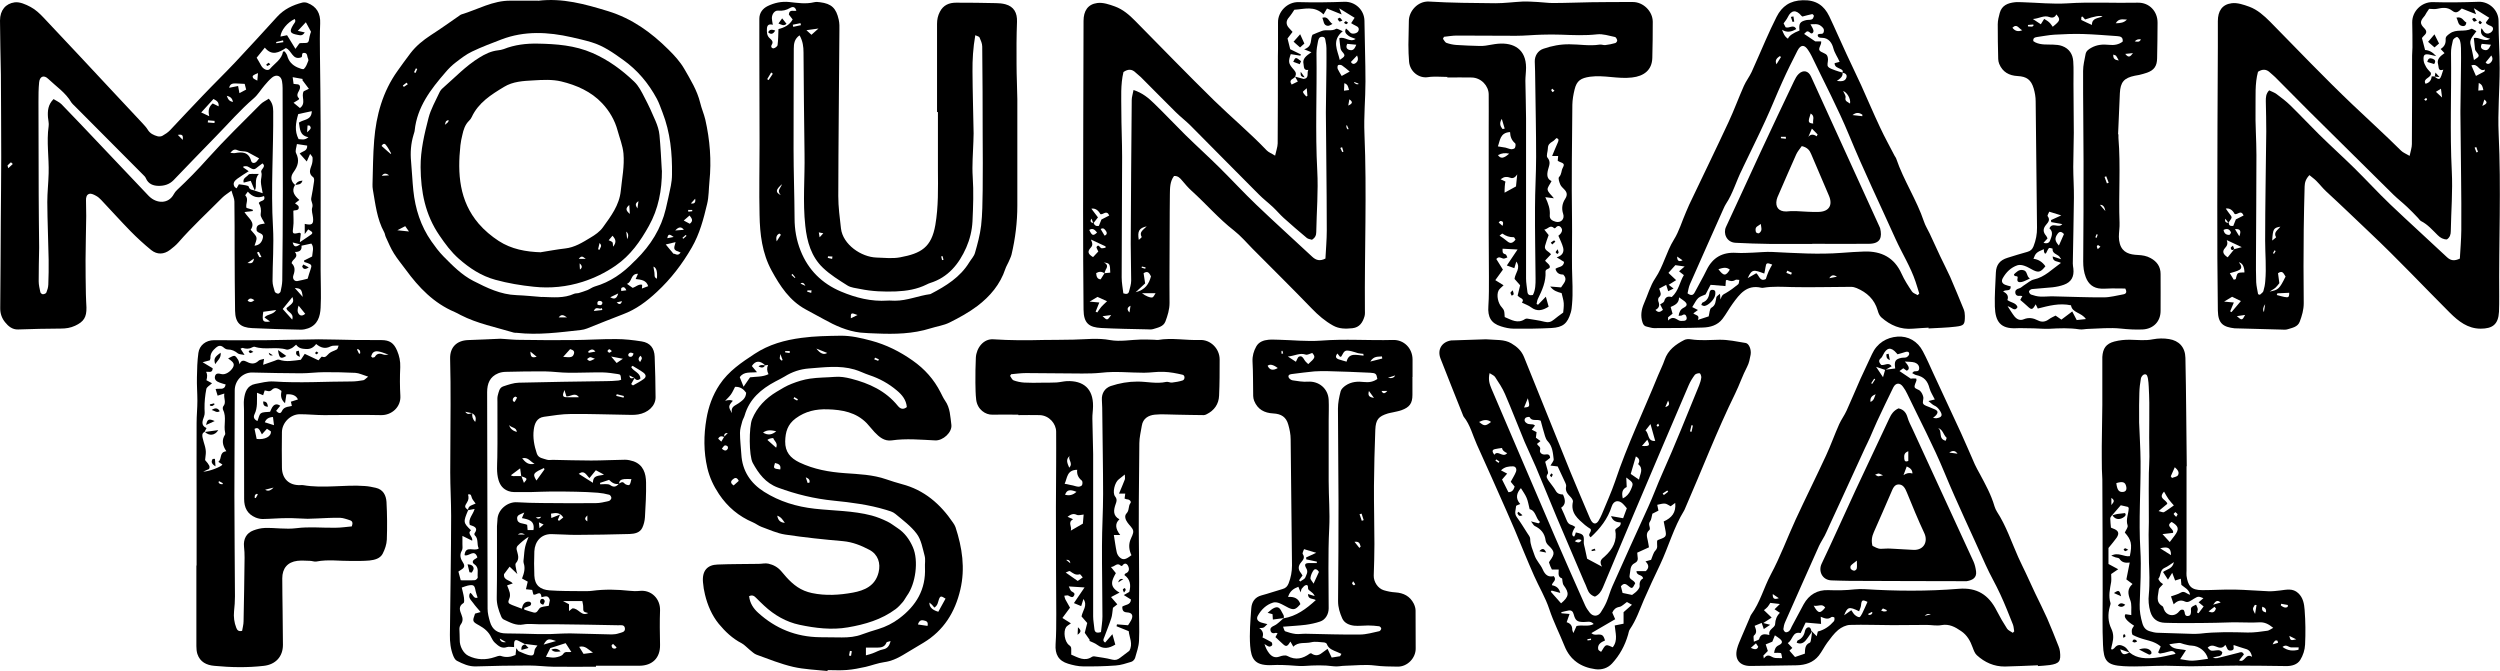 <?xml version="1.0" encoding="UTF-8"?>
<svg id="Camada_2" data-name="Camada 2" xmlns="http://www.w3.org/2000/svg" viewBox="0 0 223.55 60">
  <g id="Camada_1-2" data-name="Camada 1">
    <g>
      <path d="M20.72,17.03c-.38.28-.64.44-.85.65-1.32,1.33-2.69,2.59-3.92,4-.22.25-.48.46-.74.66-.55.42-1.15.45-1.69.02-.65-.53-1.26-1.09-1.85-1.69-.89-.91-1.74-1.86-2.62-2.79-.13-.14-.29-.28-.46-.37-.18-.1-.41-.22-.59-.18-.26.06-.32.33-.31.59.01.46.02.92.02,1.39-.02,1.32-.05,2.64-.06,3.95,0,1.01.01,2.02.03,3.04,0,.4.04.79.05,1.19.02.88-.24,1.28-1.02,1.64-.41.19-.82.25-1.27.25-1.27,0-2.54.04-3.82.08-.52.02-.88-.29-1.16-.64-.29-.35-.45-.78-.44-1.28.03-2.55.03-5.11.05-7.66.01-1.94.04-3.87.04-5.81,0-2.46-.02-4.93-.03-7.39C.05,5.05.01,3.45,0,1.84,0,.91.51.32,1.31.21c.45-.06.99.18,1.42.41.44.23.82.59,1.17.96,2.13,2.25,4.24,4.52,6.36,6.79.83.88,1.65,1.76,2.48,2.65.16.18.34.36.46.56.21.36.54.51.9.61.13.03.31.02.43-.05.25-.14.49-.3.69-.51.97-1.02,1.92-2.06,2.9-3.07.97-1.02,1.98-2,2.95-3.03,1.25-1.33,2.48-2.68,3.71-4.03.62-.68,1.4-1.05,2.26-1.27.14-.03.31-.02.44.03.84.32,1.19.94,1.15,1.84-.04.92-.03,1.85-.02,2.77.02,2.07.06,4.14.06,6.21.01,4.36,0,8.72,0,13.08,0,1.12.06,2.24,0,3.36-.04.78-.26,1.53-1.12,1.84-.2.07-.42.12-.64.12-1.45-.03-2.91-.07-4.36-.14-1.07-.05-1.51-.48-1.53-1.55-.03-1.78-.03-3.56-.04-5.35,0-1.47,0-2.95-.02-4.42,0-.27-.14-.53-.26-.97ZM22.79,17.05h0c.21.07.42.14.7.23-.07-.42-.15-.72-.16-1.02-.01-.28.12-.59.04-.84-.11-.31.49-.48.1-.81-.12.09-.22.16-.32.24-.44.37-.44.36-.98.05-.1-.06-.26-.03-.39-.03,0,.03-.02.07-.03.1.15.1.3.21.49.34-.37.24-.71.44-1.03.68-.24.18-.43.4-.23.72.03.05.1.07.18.13.07-.14.14-.26.2-.36.22.03.42.05.61.09.1.02.26.06.27.12.08.32.36.28.57.36ZM26.4,16.56l-.02-.02c-.35.56-.04.97.39,1.34-.18.14-.3.23-.39.3.12.1.31.19.33.3.08.42-.42.28-.48.37,0,.57.05,1.01-.01,1.43-.09.64-.07.68.55.53.03,0,.07.04.13.07-.02.21-.05.43-.09.78.35-.23.57-.39.8-.54.43-.27.43-.33-.05-.61-.07.1-.15.2-.31.42v-.91c.65.15.8.03.74-.56-.03-.3-.16-.64-.07-.9.11-.33-.14-.55-.09-.84.1-.49.18-.99.25-1.49.02-.12.01-.32-.06-.37-.46-.33-.3-.7-.15-1.11.07-.2.09-.43.08-.65,0-.09-.12-.19-.22-.34-.11.24-.18.4-.3.68-.25-.28-.44-.49-.63-.71.27-.23.69-.2.67-.71-.3-.05-.61-.1-.92-.14-.04.3-.17.61-.08.8.33.65.18,1.16-.22,1.71-.33.45-.23.85.17,1.18ZM24.02,8.81c.36.4.4.75.41,1.14.03,3.45-.22,6.9-.02,10.36.09,1.6-.04,3.21-.04,4.82,0,.32.11.64.2.95.03.09.19.17.3.18.07,0,.2-.11.22-.19.07-.32.14-.65.15-.97.03-2.66.05-5.33.05-7.99,0-3.08-.01-6.16-.02-9.24,0-.2-.02-.4-.05-.59-.07-.5-.49-.67-.89-.35-.25.21-.47.46-.68.71-.33.38-.59.84-.97,1.16-1.21,1.04-2.24,2.24-3.35,3.37-1.27,1.31-2.55,2.62-3.81,3.94-.37.38-.83.51-1.31.51-.5,0-.95-.16-1.17-.69-.05-.12-.15-.21-.25-.31-2.05-2.06-4.1-4.12-6.14-6.17-.09-.09-.2-.18-.27-.29-.51-.88-1.36-1.43-2.07-2.11-.38-.37-.75-.23-.81.3-.06.59-.06,1.18-.06,1.78,0,2.75.01,5.5.02,8.25,0,1.56.03,3.12.04,4.68,0,.04,0,.09,0,.13-.02.99-.04,1.98-.04,2.96,0,.33.08.65.15.98.02.08.15.19.23.18.11,0,.28-.07.31-.16.09-.22.16-.46.17-.7.03-.74.04-1.49.03-2.23-.03-1.72-.11-3.43-.12-5.15,0-.86.1-1.71.12-2.57.04-1.41-.2-2.81,0-4.22.04-.25-.04-.52-.06-.79-.04-.58,0-1.13.5-1.63.25.16.52.27.71.46,1.14,1.17,2.25,2.35,3.37,3.53,1.47,1.55,2.94,3.1,4.41,4.65.02.02.03.03.05.05.68.67,1.74.71,2.22-.2.07-.13.17-.26.28-.36.96-.9,1.88-1.84,2.76-2.83,1.5-1.67,3.12-3.24,4.7-4.83.2-.21.49-.33.76-.51ZM25.31,4.61s.1,0,.15-.01c.07.12.18.23.22.37.13.51.45.85.92,1.06.19.08.5.21.58.13.19-.18.29-.47.39-.73.03-.08-.04-.21-.07-.32-.04-.17-.04-.36-.28-.38-.34-.03-.11.33-.29.4-.79.28-.84-.64-1.37-.83-.61.38-1.23.74-1.88-.04-.28.35-.54.67-.73.9.16.28.29.48.4.7.18.34.61.53.8.29.41-.49,1.04-.82,1.16-1.54ZM22.42,20.55c.22.28.46.47.51.69.05.21-.1.47-.17.73.45-.04.67-.33.75-.72.09-.42-.44-.36-.56-.63-.1-.59.38-.56.73-.63-.15-.31-.41-.6-.37-.84.07-.39,0-.71-.17-1,.14-.25.65-.13.47-.62-.57.23-1.04.08-1.45-.39-.1.15-.25.32-.23.33.35.35,0,.76.11,1.12.19.06.38.12.57.17,0,.04,0,.07-.01.11-.23.03-.46.06-.74.09.32.55,1.03.9.56,1.58ZM27.91,22.94c.03-.41.2-.82-.07-1.16-.32.07-.59.13-.88.19.05.39-.16.57-.59.56.4.52-.27.63-.29,1.01.31.29.31.64.16,1.06-.12.32.08.58.36.53.31-.05.62-.14.91-.21.09-.29.16-.56.26-.83.13-.35.1-.44-.27-.57-.09-.03-.19-.06-.29-.09,0-.04-.02-.09-.03-.13.22-.11.44-.22.72-.36ZM27.26,2.88c-.2.35-.42.28-.63.24-.71-.13-.78-.28-.41-.9.1-.16.28-.3.13-.52-.65.3-1.23,1.01-1.27,1.57.19-.04.37-.08.59-.12.25.4.48.78.75,1.22.16-.23.26-.37.35-.49.06-.01.1-.03.15-.03.04,0,.09,0,.13,0,.55,0,.54,0,.63-.57.03-.18.11-.36.13-.44-.17-.31-.3-.56-.46-.85-.26.28-.48.52-.72.77.2.04.38.08.63.14ZM27.04,7.18l.02-.12c-.28-.05-.55-.1-.89-.16.03.25.06.43.08.6.25.06.59-.05.58.32,0,.33-.48.62-.08.99,0,0-.01.04-.04.1-.11.07-.26.16-.46.28.21.18.39.32.57.47.6-.43.07-1.05.34-1.5.15-.08.31-.15.46-.22-.21-.28-.39-.52-.57-.76ZM26.74,10.96c.41-.3,1.12-.19,1.14-1.02-.43.09-.82.18-1.21.26-.23.77-.35,1.51.03,2.24.27.01.52.13.88-.17-.8-.16-.75-.75-.85-1.31ZM20.59,13.66c.14.01.28.05.41.03.66-.12,1.23-.11,1.46.7.06.22.3.24.48.06.1-.11.18-.23.23-.29-.36-.2-.71-.38-1.05-.57-.26-.09-.6-.03-.86-.15-.33-.16-.47.01-.67.23ZM18,10.06c.21.1.42.19.71.33-.13-.53-.01-.87.31-1.14.18.08.33.16.53.26.04-.4-.19-.51-.46-.66-.37.41-.72.8-1.1,1.21ZM20.49,7.85c.3-.06.55-.11.8-.16.05.25.08.4.12.64.24-.13.41-.22.6-.32-.06-.21-.1-.37-.13-.51-.3-.02-.55-.03-.8-.04-.26,0-.51.01-.59.39ZM25.28,27.63c.29.32.53.6.85.95.19-.63-.49-.65-.51-1.03.64-.49.67-.56.53-.99-.28.34-.54.67-.87,1.07ZM23.54,27.88c-.12.85-.05.96.61.87-.19-.13-.34-.24-.5-.36.27-.34.75-.21,1.05-.67-.47.06-.82.11-1.16.16ZM27.3,28.07c-.19-.24-.37-.45-.6-.74-.1.29-.14.55.03.76.16.2.38.13.57-.03ZM23.07,6.53c-.48.21-.53.24-.44.44.04.09.2.13.38.24.03-.29.04-.48.06-.68ZM27.07,26.55c-.09-.69-.15-.75-.71-.8.24.27.44.5.71.8ZM25.34,3.78c-.01-.06-.02-.11-.03-.17-.21.05-.41.1-.62.15,0,.04.02.08.02.11l.63-.1ZM16.34,12.51c.05-.43-.03-.51-.44-.45.13.14.27.28.44.45ZM27.45,11.84c.26-.24.46-.37.24-.6-.03-.03-.11-.01-.19-.02-.01.18-.02.34-.04.62ZM18.6,10.76c0,.06-.01.13-.02.19.2.02.4.03.6.05,0-.06,0-.13.01-.19-.2-.02-.39-.03-.59-.05ZM20.28,8.57c.12.34.24.5.56.54-.08-.29-.19-.46-.56-.54ZM26.85,21.85c-.28-.07-.44-.11-.68-.17.12.45.3.42.68.17ZM23.15,22.52c-.06.02-.12.04-.17.06.07.13.13.27.2.4.02.03.1,0,.2.01-.09-.18-.16-.33-.23-.47ZM22.14,26.89c.22.17.38.14.61-.05-.27-.18-.44-.22-.61.05ZM1.14,14.66c-.05-.05-.11-.1-.16-.15-.1.09-.21.18-.3.28-.02.02.02.09.06.25.17-.16.29-.27.4-.37ZM22.71,23.12c-.23.15-.36.24-.58.4.37.06.52,0,.58-.4Z"/>
      <path d="M114.02,13.92c.09-.43.22-.76.23-1.09.02-2.6.02-5.2.02-7.79,0-.22.01-.44.01-.66,0-.79,0-1.58,0-2.37-.02-.96.83-1.85,1.85-1.82,1.36.04,2.73.02,4.09-.03.94-.03,1.78.71,1.79,1.71.02,1.81.09,3.61.09,5.42,0,1.56-.16,3.13-.09,4.68.22,5.24,0,10.48.04,15.71,0,.2.02.41-.03.59-.16.55-.44,1.01-1.09,1.08-.6.06-1.18.07-1.73-.24-.72-.4-1.32-.92-1.9-1.52-1.74-1.8-3.53-3.57-5.3-5.35-.54-.55-1.05-1.15-1.65-1.62-1.38-1.07-2.51-2.4-3.8-3.56-.31-.28-.58-.6-.85-.92-.19-.23-.38-.43-.72-.4-.37.49-.36,1.07-.37,1.64-.02,1.03-.01,2.07-.02,3.1,0,2.2-.03,4.4-.01,6.61,0,.59-.17,1.13-.37,1.66-.18.46-.66.54-1.07.67-.18.06-.39.04-.59.03-1.36-.03-2.72-.05-4.08-.12-1.08-.06-1.57-.41-1.58-1.65-.03-2.93-.04-5.86-.04-8.78,0-5.68.03-11.36.04-17.03,0-.89.38-1.49,1.23-1.6.51-.07,1.08.13,1.58.31.71.26,1.28.75,1.81,1.29,2.35,2.38,4.68,4.79,7.07,7.13,1.54,1.5,3.2,2.89,4.69,4.45.17.18.44.27.75.47ZM98.76,24.43c.17-.02.34-.03.52-.05-.02-.8-.04-.84-.58-.91.34.15.36.36.18.63-.06.1-.08.23-.12.34-.23-.17-.47-.18-.74-.02.02.3.09.54.4.56.13-.21.23-.37.34-.54ZM97.77,19.96c-.05-.13-.11-.26-.17-.41q-.22.35.19.39c.08.21.22.31.47.26.08-.2.16-.4.23-.57.25-.13.47-.24.7-.36-.24-.54-.55-.04-.79-.12q-.32-.57-.81-.49c.19.25.38.49.59.78-.14.18-.27.35-.4.51ZM115.8,6.85c.27.07.53.14.78.21.53-.08.25-.54.41-.81-.46.08-.38-.33-.43-.53-.11-.46.23-.73.71-1.05-.22-.09-.36-.14-.65-.26.79-.28.51-.86.74-1.3.27-.11.56-.25.86-.35.4-.14.84.06,1.25-.18.1-.06.33.11.6.21-1.03.84-.46,1.7-.27,2.57.51-.34.52-.4.21-.75-.07-.08-.12-.18-.14-.28-.05-.29-.07-.59-.11-.91.47-.2.94.42,1.46.06-.26-.11-.49-.16-.65-.29-.15-.13-.41-.29-.21-.64.09.08.15.13.21.18.08.08.14.18.23.23.18.11.55.02.65-.16.13-.26,0-.41-.24-.51-.14-.06-.26-.14-.39-.22.11-.18.21-.33.31-.48-.48-.29-.91-.56-1.38-.85.07.17.12.31.22.55-.48-.19-.87-.35-1.31-.53-.07.13-.16.28-.31.53-.83-.81-1.72-.47-2.61-.42-.07.1-.13.21-.21.32-.09.12-.17.25-.27.36-.28.31-.28.65,0,.95.1.11.2.22.32.35-.17.23-.33.43-.45.59.09.37.18.69.24.96.33.16.65.32.96.47-.02.04-.03.08-.05.11-.29-.05-.58-.1-.86-.14-.23.64-.2.83.15,1.25.18.22.43.41.24.75-.07.24-.64.22-.31.72.17-.08.34-.17.55-.27-.11-.2-.19-.33-.26-.46ZM101.34,8.04c.83.27,1.37.73,1.87,1.22.95.92,1.85,1.88,2.79,2.81,1.01.99,2.05,1.93,3.05,2.92,1.11,1.1,2.17,2.25,3.3,3.33,1.64,1.57,3.32,3.08,4.98,4.63.35.33.7.42,1.19.17.04-.82.12-1.67.12-2.52,0-2.03-.02-4.05-.04-6.08-.01-1.47-.02-2.94-.04-4.41,0-.04,0-.09,0-.13.02-1.34.03-2.68.05-4.02,0-.55.01-1.1,0-1.65,0-.2-.03-.39-.07-.58-.04-.18-.01-.43-.3-.44-.3-.01-.35.24-.39.44-.07.34-.13.69-.13,1.04.05,3.5-.12,7,.07,10.5.1,1.82-.06,3.65-.09,5.48,0,.29-.1.51-.38.69-.14-.05-.34-.06-.46-.16-.71-.59-1.4-1.19-2.08-1.8-.32-.29-.6-.63-.92-.93-.43-.41-.91-.77-1.32-1.19-2.04-2.04-4.06-4.1-6.09-6.14-.42-.42-.9-.78-1.32-1.2-1.05-1.04-2.08-2.09-3.12-3.13-.14-.14-.31-.25-.45-.39-.34-.34-.69-.34-1.1-.06-.27,1.12-.19,2.29-.19,3.45,0,1.38.07,2.77.07,4.15,0,3.59-.04,7.18-.04,10.76,0,.49.1.99.15,1.43.31.11.46.03.51-.17.08-.32.19-.64.19-.96,0-1.1-.04-2.2-.04-3.29.02-4.29.05-8.58.09-12.87,0-.27.1-.54.16-.89ZM97.74,22.99c.17-.18.34-.36.47-.5-.06-.16-.2-.35-.15-.42.17-.24.25,0,.38.1.09.07.28,0,.42-.02,0-.04,0-.08,0-.12-.4-.18-.8-.37-1.31-.61.14.33.19.51-.02.73-.32.35-.24.57.21.84ZM102.39,25.35c-.23.21-.5.46-.84.78.87-.21,1.19-.75,1.37-1.42-.14-.27-.27-.54-.66-.28.04.28.09.57.14.92ZM99,26.94c-.31-.14-.57-.25-.86-.39-.17.1-.37.22-.71.42.39.03.62.05.87.08-.12.3-.22.56-.33.82.05.02.1.05.15.07.12-.17.22-.34.35-.49.15-.17.32-.32.52-.51ZM119.98,6.79c.26-.14.49-.27.71-.39-.24-.2-.45-.39-.69-.55-.09-.06-.27-.07-.35-.02-.06.05-.07.24-.03.34.09.2.22.39.35.62ZM120.47,3.92c-.18.35.01.52.26.56.32.06.43-.2.55-.48-.29-.03-.54-.05-.81-.08ZM102.54,20.24c-.69.15-.84.43-.71,1.21.11-.1.28-.23.26-.26-.25-.44.13-.62.45-.95ZM102.12,26.22c.27.23.77.44.94.37.1-.05.16-.2.27-.37h-1.21ZM98.1,20.79c-.19-.21-.36-.44-.7-.23.25.52.35.56.7.23ZM121.35,4.96c-.21.22-.37.39-.55.58.08.17.24.23.41.11.25-.17.26-.42.14-.69ZM99.36,28.17c-.29.04-.49.07-.77.1.42.4.42.4.77-.1ZM120.63,8.04c-.08-.25-.09-.5-.42-.6-.01.24-.02.44-.03.67.18-.03.3-.04.45-.06ZM116.8,8.63s.07-.04.11-.06c-.02-.19-.03-.39-.06-.68-.16.16-.36.28-.34.34.05.15.19.27.3.4ZM98.77,21.07c.19-.06.25-.22.14-.39-.1-.15-.23-.36-.49-.2.13.21.24.39.35.59ZM101.09,27.34c-.31.15-.34.35-.09.6.03-.22.06-.41.09-.6ZM120.56,9.44c.42-.19.41-.34.1-.56-.03.17-.06.31-.1.56ZM102.41,24.03l.03-.12-.33-.08s-.02.07-.03.11c.11.03.22.06.32.09ZM120.01,13.16l-.16.07c.06.12.11.25.17.37.04-.01.07-.03.11-.04-.04-.13-.08-.27-.12-.4ZM120.45,11.2l-.06.02c0,.08,0,.16.03.23.02.05.07.09.11.13.02-.02.04-.04.06-.05-.05-.11-.09-.22-.14-.32ZM121.11,7.34s-.02.04-.03.06c.07.04.14.1.22.13.05.02.11,0,.17,0v-.06c-.12-.04-.24-.09-.35-.13Z"/>
      <path d="M215.47,13.93c.09-.44.2-.74.2-1.04.02-2.64.02-5.28.02-7.92,0-.24.03-.48.03-.73,0-.75,0-1.49-.02-2.24-.01-.99.84-1.84,1.85-1.81,1.36.04,2.73.02,4.09-.03.93-.03,1.78.74,1.78,1.71,0,1.41.1,2.82.1,4.23,0,1.96-.18,3.92-.09,5.87.23,4.84.01,9.68.05,14.52,0,.46,0,.93-.02,1.39-.06,1.14-.59,1.51-1.64,1.51-1.15,0-1.98-.66-2.74-1.41-2.38-2.38-4.69-4.84-7.14-7.15-1.31-1.24-2.6-2.49-3.93-3.71-.32-.3-.59-.65-.9-.96-.18-.18-.39-.32-.6-.5-.32.33-.42.65-.43,1.01-.03,1.28-.07,2.55-.08,3.83-.02,2.2-.03,4.4,0,6.61,0,.59-.16,1.13-.36,1.66-.18.47-.66.54-1.07.67-.18.06-.39.04-.59.03-1.36-.03-2.72-.07-4.08-.11-.02,0-.04,0-.07,0-1-.12-1.49-.39-1.51-1.59-.04-3.12-.06-6.25-.05-9.37,0-4.75.03-9.51.05-14.26,0-.75,0-1.5,0-2.25,0-.9.38-1.49,1.23-1.6.51-.07,1.08.13,1.58.31.73.27,1.31.79,1.86,1.34,2.44,2.48,4.84,5,7.36,7.4,1.45,1.38,2.93,2.72,4.35,4.13.18.18.43.27.77.47ZM199.28,19.94c-.09-.12-.18-.24-.29-.38q-.11.38.31.36c0,.28.17.3.4.28.08-.21.16-.41.23-.58.25-.13.47-.24.69-.35-.24-.57-.55-.01-.8-.14q-.3-.56-.79-.48c.62.94.67.61.24,1.27ZM199.79,22.28h0c.18-.05.35-.1.67-.18-.54-.25-.94-.44-1.34-.63.1.3.05.49-.16.71-.27.3-.18.56.24.83.19-.24.39-.48.59-.73ZM217.71,6.87l-.02-.02c.48.35.5.34.79-.62-.49.17-.39-.23-.46-.45-.16-.5.21-.77.57-1.03-.13-.14-.22-.24-.35-.37.34-.21.47-.49.45-.85-.02-.26.15-.37.37-.53.59-.44,1.31-.11,1.91-.42.09-.05.29.12.47.21-.27.42-.68.72-.51,1.26.13.42.19.87.29,1.32.53-.34.53-.36.19-.78-.04-.05-.08-.11-.09-.17-.04-.33-.07-.67-.11-1.02.49-.12.94.41,1.46.06-.69-.15-.92-.39-.79-.93.11.07.15.2.23.3.16.21.39.21.59.09.1-.06.2-.18.22-.28.05-.26-.18-.31-.36-.39-.08-.04-.16-.08-.22-.14-.03-.02-.04-.07-.05-.11.1-.13.19-.26.3-.41-.48-.3-.91-.56-1.38-.86.06.16.11.3.2.54-.5-.2-.9-.35-1.28-.51-.34.35-.53.45-.85.2-.45-.35-.89-.27-1.37-.17-.22.05-.47,0-.7,0-.09.14-.16.25-.24.36-.07.11-.12.24-.21.33-.36.42-.38.64.01,1.03.24.24.25.44,0,.66-.08.07-.14.16-.2.23.1.36.19.7.28,1.07.35.02.65.17,1,.55-.27-.06-.39-.09-.52-.12-.52-.12-.66-.02-.61.5.02.21.12.41.23.6.11.18.27.34.41.5.13.48-.76.47-.47.99q.51-.13.55-.66h.26ZM219.96,23.12c.05-.84.12-1.69.13-2.54.01-1.61,0-3.21-.02-4.82-.02-1.89-.04-3.78-.06-5.66,0-.07,0-.13,0-.2.02-1.29.03-2.58.05-3.88,0-.57.02-1.14,0-1.71,0-.24-.03-.48-.1-.71-.03-.12-.21-.31-.26-.3-.14.05-.32.17-.36.3-.09.38-.18.78-.17,1.16.05,3.52-.11,7.04.07,10.56.09,1.78-.06,3.56-.09,5.35,0,.3-.08.56-.35.74-.32,0-.58-.14-.81-.37-.47-.46-.9-.97-1.5-1.27-.11-.06-.18-.19-.27-.28-.32-.33-.63-.67-.97-.98-.4-.38-.84-.72-1.23-1.1-2.52-2.49-5.04-4.98-7.55-7.47-1.01-1.01-2.01-2.03-3.02-3.04-.14-.14-.3-.26-.44-.39-.33-.33-.68-.36-1.1-.09-.29,1.07-.2,2.2-.22,3.31-.03,1.38.08,2.77.08,4.15,0,3.06-.03,6.12-.04,9.18,0,.73-.01,1.45.02,2.18.02.36.11.71.17,1.07l.16.05c.11-.11.27-.2.31-.32.09-.29.15-.6.17-.9.11-1.21-.01-2.42-.01-3.62,0-3.25.07-6.51.1-9.76,0-.9-.02-1.8-.04-2.71,0-.33,0-.66.3-.97.22.11.47.19.67.34.42.31.85.64,1.22,1,.88.86,1.72,1.76,2.6,2.63,1.02,1,2.08,1.96,3.1,2.96,1.1,1.08,2.14,2.22,3.25,3.28,1.67,1.59,3.39,3.14,5.07,4.72.35.32.68.33,1.13.12ZM204.37,24.72c-.16-.22-.24-.59-.67-.29.04.29.08.59.12.89-.11.13-.21.28-.33.39-.13.12-.3.2-.54.36.78-.14.88-.24,1.43-1.35ZM199.59,26.54c-.19.12-.38.23-.71.43.39.04.62.06.87.08-.12.3-.23.55-.33.79.04.02.08.05.12.07.27-.32.55-.64.84-.99-.23-.11-.47-.23-.8-.39ZM199.76,25.01c.05-.02.11-.04.16-.05.06-.18.08-.43.2-.52.14-.1.39-.06.58-.08q-.02-.79-.5-.91c.25.32.29.54.05.68-.23.14-.52.19-.86.3.13.21.24.4.35.58ZM221.4,6.79c.27-.14.52-.27.76-.4.02-.06.03-.11.05-.17-.57.25-.58-.61-1.22-.37.14.31.27.62.41.94ZM221.92,3.92c-.16.31-.03.47.2.54.37.12.47-.18.62-.46-.29-.03-.55-.06-.82-.08ZM203.18,21.51c.18-.15.36-.28.35-.29-.27-.45.16-.65.38-.95-.61.1-.67.2-.73,1.24ZM203.64,26.23s-.04.1-.05.15c.3.07.59.18.89.2.22.02.22-.19.22-.4-.38.02-.72.04-1.05.05ZM222.26,5.58c.09.13.25.21.44.03.22-.21.22-.43.07-.65-.16.2-.31.37-.51.63ZM222.06,8.05c-.06-.26-.08-.49-.41-.63-.02.25-.03.45-.04.68.18-.02.3-.03.45-.04ZM198.83,20.56c.05.3.22.46.52.44.05,0,.16-.18.14-.23-.12-.27-.33-.38-.66-.21ZM200.24,21.13c.2-.51.07-.68-.39-.64.12.19.24.39.39.64ZM200.76,28.16c-.26.04-.47.07-.74.11.44.4.48.39.74-.11ZM217.82,8.21c.18.16.31.29.55.51-.04-.36-.07-.55-.1-.79-.16.1-.27.17-.45.28ZM202.55,27.2q-.29.4-.11.71c.03-.19.06-.37.11-.71ZM221.97,9.47c.43-.19.49-.33.18-.57-.05.16-.09.3-.18.57ZM216.93,9.01c.04-.06.1-.1.1-.14,0-.04-.09-.11-.11-.1-.06.03-.1.09-.15.14.05.03.09.06.16.11ZM203.49,22.45s-.07-.05-.1-.07c-.05.08-.1.17-.14.25,0,0,.06.04.09.07.05-.08.1-.17.15-.25ZM221.45,13.63s.09-.03.13-.05c-.05-.14-.1-.28-.15-.43-.05.02-.1.04-.15.05.05.14.11.28.16.42Z"/>
      <path d="M73.99,60c-1.02-.11-2.07-.14-3.07-.37-1.11-.26-2.18-.69-3.25-1.08-.24-.08-.43-.29-.64-.45-.24-.19-.45-.44-.71-.58-.82-.42-1.48-1.05-2.05-1.74-.61-.75-1-1.66-1.23-2.61-.09-.36-.15-.73-.18-1.11-.09-1.05.41-1.55,1.3-1.58,1.23-.05,2.46-.04,3.69-.06.28,0,.58-.08.85-.02.45.1.85.31,1.17.69.58.7,1.18,1.37,2.05,1.73.22.09.45.16.68.21,1.23.26,2.47.18,3.67-.04,1.02-.19,1.99-.59,2.29-1.8.21-.83-.05-1.61-.81-2.02-.74-.39-1.5-.7-2.36-.78-1.73-.15-3.46-.33-5.18-.59-.73-.11-1.42-.44-2.12-.69-.27-.1-.5-.29-.76-.4-1.27-.54-2.27-1.38-3.04-2.53-.48-.72-.84-1.48-1.04-2.33-.34-1.46-.33-2.95-.08-4.4.18-1.07.54-2.1,1.17-3.05.81-1.22,1.97-1.99,3.14-2.76,1.28-.84,2.68-1.23,4.2-1.43,1.17-.16,2.31-.17,3.48-.19.94-.01,1.83.2,2.73.44,1.35.36,2.57.97,3.72,1.78,1.08.76,1.9,1.68,2.49,2.84.13.25.25.52.41.75.46.65.46,1.42.56,2.15.09.67-.75,1.44-1.45,1.4-1.3-.06-2.59-.19-3.89,0-.66.09-1.12-.31-1.53-.74-.24-.25-.45-.54-.69-.79-.96-.99-2.2-1.21-3.51-1.25-1.04-.03-1.98.17-2.85.81-.73.54-.92,1.22-.94,2.06-.01.94.45,1.48,1.27,1.88,1.3.62,2.66.86,4.07.96,1.24.09,2.5.13,3.7.55.46.16.92.3,1.39.43,2,.52,3.45,1.78,4.58,3.45.09.13.17.26.22.4.6,1.83.88,3.68.43,5.59-.47,2.01-1.48,3.65-3.29,4.74-.62.37-1.24.75-1.87,1.12-.51.3-1.04.54-1.65.62-.56.08-1.1.29-1.65.42-.56.12-1.12.24-1.69.28-.57.05-1.14.01-1.72.01,0,.02,0,.04,0,.06ZM64.77,39.08c-.21-.08-.41-.13-.55.15.09.09.18.17.28.26.1-.16.18-.29.26-.44.09-.09.18-.18.32-.33-.38,0-.31.2-.31.35ZM68.42,32.66l.02.02c-.48-.46-.88-.45-1.21.05.13.15.26.3.46.55-.59.07-1.17-.09-1.54.45.09.23.19.47.34.85.25-.36.41-.59.58-.84.54-.07,1.12-.02,1.65-.28q-.22-.43-.04-.83c-.1.01-.18.03-.26.04ZM66.99,53.34c.07.59.37,1.06.8,1.45,1.56,1.42,3.39,2.16,5.51,2.19.66,0,1.32.02,1.98.02.62,0,1.23-.05,1.82-.28.47-.18.96-.32,1.44-.47.68-.21,1.3-.52,1.87-.95,1.52-1.14,2.39-2.6,2.3-4.55-.02-.35.06-.72-.03-1.05-.18-.67-.3-1.42-.7-1.96-.51-.69-1.25-1.23-1.92-1.79-.22-.19-.55-.27-.84-.36-1.52-.46-3.09-.66-4.67-.82-1.72-.17-3.37-.57-4.99-1.17-1.11-.41-1.73-1.26-2.25-2.21-.35-.64-.34-3.2-.06-3.9.44-1.08,1.22-1.87,2.2-2.46.43-.26.87-.53,1.34-.71.53-.21,1.08-.38,1.63-.46.74-.11,1.49-.1,2.24-.16.49-.04.95.04,1.43.16,1.64.42,3.11,1.09,4.2,2.44.23.28.49.35.8.1-.06-.64-.41-1.08-.89-1.48-.73-.62-1.55-1.07-2.45-1.37-.46-.15-.89-.38-1.35-.51-1.34-.39-2.71-.19-4.07-.09-.78.06-1.5.3-2.17.72-.26.16-.54.29-.82.44-1.28.68-2.33,1.57-2.75,3.03-.05.19-.17.36-.22.55-.09.34-.2.68-.2,1.02,0,.64.08,1.27.12,1.91.08,1.48.82,2.59,2.04,3.36,1.38.87,2.9,1.33,4.52,1.51,1.7.19,3.43.17,5.1.61.48.13.95.32,1.4.54.32.15.59.38.89.57.65.42,1.09,1.03,1.39,1.72.53,1.21.25,3.28-.53,4.34-.13.18-.22.38-.36.55-.2.23-.4.46-.64.64-1.27.95-2.76,1.38-4.28,1.64-1.44.25-2.92.07-4.33-.23-1.18-.25-2.25-.86-3.16-1.71-.24-.22-.48-.46-.71-.69-.18-.19-.37-.31-.66-.14ZM66.73,35.13c-.24-.33-.53-.56-1-.54-.12.22-.22.47-.37.68-.15.21-.34.38-.52.57q.43-.13.69,0c-.41.47-.42.54-.07,1.1-.16-.6.31-.67.6-.89.29-.22.63-.41.66-.92ZM79.65,57.32c-.18.06-.35.07-.38.13-.15.41-.48.46-.85.46-.33,0-.65,0-.99,0v.69c.24-.07.43-.11.6-.18.31-.11.6-.29.92-.35.38-.07.57-.28.69-.76ZM83.9,54.71c.22-.39.44-.79.65-1.18-.4-.26-.47-.25-.59.06-.09.25-.1.55-.41.74-.08-.09-.14-.18-.21-.25-.06-.06-.13-.12-.23-.2q-.04.58.78.82ZM69.4,40.04c.19-.43-.18-.61-.26-.87q-.35.02-.52.17c.25.22.5.45.79.7ZM69.41,38.56c-.39-.08-.78-.17-1.18.12.45.28.83.19,1.18-.12ZM82.94,55.97c.09-.4-.13-.44-.34-.49-.24-.06-.41.02-.52.36.31.05.59.09.87.13ZM69.3,41.4c-.16.49-.15.5.47.58.09-.41-.16-.51-.47-.58ZM66.06,43c-.19-.4-.4-.25-.56-.11-.22.19-.12.37.1.52.16-.15.3-.27.46-.41ZM73,31.17q.52.68.97.39c-.34-.13-.65-.26-.97-.39ZM70.18,46.75c-.17-.22-.3-.51-.68-.64.08.45.3.62.68.64ZM64.55,40.13c.2.15.37.26.53-.01.03-.05.01-.19-.03-.22-.27-.19-.36.03-.5.23ZM78.53,32.26s.04-.09.06-.13c-.11-.05-.23-.11-.34-.15,0,0-.05.09-.08.15.12.05.24.09.37.14ZM76.18,58.23c-.06,0-.12-.02-.18-.03-.03.14-.05.28-.08.42.06.01.12.02.18.03.02-.14.05-.28.07-.42ZM70.61,31.57c0-.06,0-.12.01-.18h-.41s0,.08,0,.12c.14.02.27.04.41.06ZM72.22,43.19c.06-.01.11-.03.17-.04.03-.19-.01-.34-.34-.47.08.23.12.37.17.51ZM71.03,35.5s-.05.1-.07.15c.11.06.22.11.32.17.02-.04.05-.08.07-.12-.11-.06-.21-.13-.32-.19ZM69.78,31.66c-.03.24-.07.34-.05.41.02.07.11.12.17.18.03-.02.05-.04.08-.06-.05-.13-.1-.26-.2-.53Z"/>
      <path d="M83.79,10c0-2.62,0-5.24,0-7.86,0-.39.07-.73.25-1.08.31-.61.83-.82,1.46-.82,1.19,0,2.38.01,3.56.04.28,0,.57.03.84.1.77.21,1.07.77,1.04,1.57-.05,1.27-.05,2.55-.04,3.83,0,1.03.06,2.06.07,3.1,0,3.17,0,6.34,0,9.51,0,1.48-.18,2.94-.52,4.38-.06.23-.18.45-.27.67-.09.2-.21.39-.28.6-.46,1.39-1.37,2.46-2.5,3.32-.77.58-1.63,1.05-2.49,1.48-.52.26-1.13.34-1.7.52-1.58.5-3.2.53-4.83.46-.48-.02-.97-.03-1.45-.08-1.18-.14-2.24-.62-3.26-1.19-.54-.3-1.08-.59-1.62-.88-1.44-.78-2.29-2.08-3.05-3.47-.85-1.56-1.05-3.26-1.08-4.98-.05-2.11,0-4.22,0-6.33,0-2.77-.01-5.54-.02-8.31,0-.97,0-1.93,0-2.9,0-.53.3-.92.75-1.14.6-.29,1.24-.43,1.92-.36.74.08,1.48.2,2.23.02.17-.04.35-.03.53,0,1.03.13,1.44.53,1.67,1.56.07.32.07.66.06.99-.03,4.93-.09,9.86-.1,14.79,0,.96.13,1.93.24,2.89.17,1.44,1.82,2.56,3.18,2.6.7.02,1.43.11,2.11-.02,1.87-.35,2.8-.88,3.15-2.9.28-1.64.24-3.29.23-4.94,0-1.72,0-3.43,0-5.15h-.07ZM71.48,3.17c-.44.32-.5.73-.5,1.18,0,2.99-.03,5.98-.02,8.97,0,2.07.08,4.13.09,6.2,0,1.01.17,1.97.54,2.9.69,1.73,1.91,2.93,3.61,3.65,1.33.56,2.71.91,4.17.81.22-.02.44.02.66.01,1.09,0,2.09-.45,3.16-.59.02,0,.04-.02.06-.03,1.34-.7,2.61-1.48,3.42-2.81.17-.28.42-.53.51-.84.23-.8.45-1.61.55-2.44.12-1.04.12-2.1.14-3.16.02-1.62.01-3.25,0-4.87,0-2.66-.01-5.32-.04-7.99,0-.27-.13-.55-.24-.81-.04-.09-.22-.12-.38-.2-.2,1.14-.26,2.19-.25,3.24.01,1.85.07,3.69.1,5.54,0,.24-.02.48-.02.73-.03,1.05-.13,2.11-.06,3.16.09,1.32.04,2.64-.02,3.96-.04.83-.24,1.63-.56,2.36-.65,1.47-1.62,2.67-3.24,3.17-.1.03-.2.08-.3.13-.86.43-1.79.58-2.74.62-1.08.04-2.15,0-3.21-.22-.38-.08-.81-.11-1.13-.31-.76-.48-1.54-.96-2.19-1.58-1.05-1-1.43-2.34-1.58-3.75-.24-2.15-.03-4.31-.07-6.46-.05-3.01-.06-6.03-.09-9.05,0-.5-.06-.99-.33-1.49ZM69.11,2.22c-.37-.11-.51.04-.53.32-.02.33-.02.66.27.9.16.14.33.3.16.56-.12.19.02.34.17.32.13-.02.34-.18.35-.29.06-.46.06-.93.08-1.43.53-.13.99-.36,1.27-.86-.12-.15-.24-.31-.34-.44.03-.49.42-.28.67-.34-.11-.38-.33-.38-.56-.25-.34.2-.67.28-1.07.24-.31-.03-.56.31-.56.67,0,.15.04.3.08.58ZM72.56,3.11c.19-.17.36-.32.63-.56-.45.06-.72.1-1.08.15.17.16.29.27.45.41ZM69.92,16.47c-.57.51-.6.72-.1.98-.41-.43.02-.65.1-.98ZM71.62,2.25c-.01-.06-.03-.12-.04-.18-.23.05-.46.09-.69.14.01.06.03.13.04.19.23-.05.46-.1.69-.15ZM76.08,28.46c.2-.09.36-.17.6-.29-.58-.23-.61-.21-.6.29ZM69.11,6.6c-.05-.04-.1-.08-.15-.12-.12.2-.24.4-.36.6.04.03.09.06.13.08.13-.19.26-.38.38-.57ZM69.83,20.99c-.05-.04-.1-.07-.15-.11-.19.12-.33.26-.23.7.18-.27.28-.43.38-.59ZM72.02,25.56q-.19-.4-.44-.2c.15.07.27.12.44.2ZM74.41,23.15c0-.07.02-.14.03-.21-.13,0-.27-.01-.4-.02,0,.05-.01.09-.02.14.13.03.26.06.39.09ZM73.22,20.79c.02.14.04.24.07.43.14-.15.21-.23.33-.36-.18-.03-.27-.05-.4-.08ZM70.86,24.49l-.09.1c.1.09.2.18.3.27.02-.02.03-.04.05-.05-.09-.11-.17-.21-.26-.32ZM72.54,26.2c0-.08.02-.15.03-.23-.12,0-.25,0-.37,0,0,0-.03.11-.02.11.12.04.24.08.36.11ZM84.24,23.26l.13-.03c-.03-.11-.06-.22-.09-.33-.04.01-.08.02-.12.03.03.11.05.22.08.33Z"/>
      <path d="M53.29,59.62c-1.25,0-2.51.01-3.76,0-.74-.01-1.49-.11-2.23-.11-1.58,0-3.16.03-4.75.08-.63.02-1.16-.23-1.69-.5-.15-.07-.26-.28-.33-.45-.24-.6-.31-1.23-.3-1.88.03-1.87.05-3.74.07-5.61.02-1.67.04-3.35.04-5.02,0-1.3-.08-2.59-.08-3.89,0-2.02.03-4.05.03-6.07,0-1.36,0-2.72-.04-4.08-.03-1.05.6-1.64,1.6-1.68.96-.03,1.93-.08,2.89-.12.11,0,.22.01.33.02.46.03.92.08,1.38.08,1.6.02,3.21.04,4.81.02,1.28-.01,2.55-.1,3.83-.09.76,0,1.53.09,2.29.21.75.12,1.13.59,1.16,1.37.04,1.21.08,2.42.08,3.63,0,.78-.69,1.39-1.56,1.53-.37.06-.75.04-1.12.03-1.63-.02-3.26-.09-4.89-.07-.8,0-1.61.14-2.41.25-.64.09-.84.6-.91,1.14-.1.73.04,1.45.27,2.14.14.43.57.44.91.56.16.05.35.01.52.01,1.14.02,2.29.06,3.43.06,1.01,0,2.02-.06,3.03-.07.25,0,.52.06.76.14.88.32,1.11,1.09,1.12,1.9.02,1.03-.04,2.07-.1,3.1-.02.32-.1.66-.24.95-.22.45-.69.53-1.12.55-1.6.05-3.21.07-4.82.08-.72,0-1.45-.06-2.17-.07-.93-.02-1.5.66-1.54,1.54-.03.73-.03,1.45,0,2.18.04.87.54,1.25,1.36,1.31.96.07,1.93.06,2.89.07.31,0,.62.01.92-.03,1.12-.15,2.24-.12,3.36,0,.28.03.57.04.86.01,1.08-.13,1.88.72,1.85,1.73-.04,1.03-.02,2.07,0,3.1.02,1.17-.7,1.85-1.83,1.86-1.3,0-2.6,0-3.9,0,0,.01,0,.03,0,.04ZM42.23,36.95c-.18-.04-.36-.07-.63-.13.25.35.45.12.64.13-.05.28.02.52.25.78.13-.38,0-.6-.25-.78ZM46.62,42.57c.07.19.14.39.23.61.34-.39.33-.4-.24-.6-.03-.22-.06-.44-.1-.7-.31.23-.57.43-.83.62.17.1.31.08.44.07.17,0,.33,0,.5,0ZM55.36,43.26c-.38.09-.65-.11-.9-.35-.29.1-.55.18-.81.27,0,.04.02.08.03.13.16,0,.32-.03.48-.02.14,0,.31.01.41.09.32.23.55.14.77-.13.17-.08.31-.25.51-.01.08.1.37.18.43.12.11-.11.12-.31.18-.52-.28,0-.46-.02-.63,0-.25.03-.47.1-.47.42ZM56.73,33.8c-.15-.08-.3-.15-.45-.23.05.4.28.22.47.22-.1.18-.21.36-.31.55.07.05.15.14.17.12.32-.18.65-.35.94-.56.25-.18.24-.39-.03-.59-.3-.22-.64-.4-.96-.6-.04.04-.08.07-.12.11.2.4.83.5.82,1.05-.2.15-.37.16-.53-.07ZM41.85,45.62c.01-.43.4-.45.68-.59-.12-.18-.26-.32-.33-.49-.07-.17-.05-.41-.35-.32q.12.38-.08.69c-.25.38-.24.47.1.69-.46,1.09-.46,1.13.25,1.82-.4.31.2.55.1.93-.28-.14-.52-.26-.87-.43,0,.31,0,.52,0,.73,0,.2.04.43-.05.58-.24.41-.11.76.11,1.09.17.26.12.44-.12.59-.09.06-.18.12-.3.2.07.27.14.51.21.78.44,0,.85.02,1.26-.01.1,0,.27-.18.26-.25-.06-.4.16-.87-.31-1.18-.2-.13-.18-.33.07-.46.09-.04.16-.11.21-.15-.28-.82-.78-.02-1.15-.2.09-.93.87-.28,1.27-.6-.2-.37.01-.85-.36-1.18-.03-.03-.04-.14-.01-.18.13-.18.21-.37.04-.53-.12-.11-.32-.15-.47-.21-.17-.56.3-.93.43-1.43-.23.05-.4.08-.57.11ZM46.95,57.61h.02c-.19-.09-.38-.19-.57-.29-.3-.16-.42-.09-.43.26,0,.09,0,.19,0,.28-.25,0-.46-.05-.63,0-.49.18-.79-.12-1.09-.39-.14-.13-.24-.31-.33-.49-.22-.48-.61-.8-1.06-1.05-.63-.35-.63-.36-.38-1.06.14-.04.27-.08.5-.14-.26-.31-.48-.54-.66-.8-.18-.26-.52-.49-.28-.92.27.11.29.57.67.43-.06-.2-.14-.39-.18-.59-.09-.52-.17-.59-.69-.49-.16.03-.32.11-.55.18.07.32.16.61.2.91.02.16.04.42-.04.47-.49.3-.33.68-.18,1.06.13.31.14.58-.07.86-.08.11-.12.27-.12.4,0,.32.04.65.03.97-.02.57.32,1.21.77,1.43.77.38,1.56.39,2.36.12.18-.06.41-.16.57-.1.46.16.88.08,1.29-.09.02-.16.04-.32.07-.61.13.17.17.26.23.28.36.14.71.34,1.08.37.35.04.26-.37.36-.58.04-.08.1-.14.22-.31-.44-.06-.77-.1-1.11-.14ZM55.54,33.94c-.04-.42-.04-.45-.28-.49-.46-.07-.92-.14-1.37-.15-1.01-.01-2.03.04-3.04.03-.7,0-1.4-.11-2.11-.12-1.16-.01-2.33.01-3.49.04-.23,0-.48.04-.7.13-.75.31-.99.92-.99,1.69.02,6.45.02,12.9.04,19.36,0,.39.1.78.21,1.16.21.73.7,1.05,1.46,1.05.97,0,1.93.04,2.9.06.33,0,.66,0,.99,0,.64-.02,1.27-.07,1.91-.06,1.21.02,2.42.07,3.63.09.21,0,.44-.03.64-.1.23-.08.59-.09.54-.46-.05-.34-.38-.26-.59-.26-1.87-.04-3.73-.07-5.6-.09-.5,0-1.01,0-1.51,0-.46,0-.94-.07-1.38.02-.67.13-1.2-.19-1.75-.44-.11-.05-.2-.18-.24-.29-.23-.55-.41-1.09-.39-1.72.04-2.11.01-4.22.02-6.34,0-.18.04-.35.04-.53,0-.96.92-1.66,1.74-1.61.74.05,1.49.06,2.24.07,1.6.01,3.21.03,4.81.01.39,0,.78-.1,1.17-.19.1-.02.22-.17.23-.27,0-.1-.1-.27-.19-.29-.33-.09-.68-.15-1.02-.18-.65-.05-1.31-.08-1.97-.09-.72-.02-1.45-.02-2.17-.02-.61,0-1.23.04-1.84.05-.5,0-1.01,0-1.51,0-.17,0-.35-.03-.51-.09-.46-.17-.73-.49-.88-.98-.2-.68-.12-1.34-.11-2.03.03-1.65,0-3.3.01-4.95,0-.2-.02-.41.03-.59.09-.31.13-.69.49-.81.45-.15.93-.32,1.4-.33,2.62-.07,5.24-.1,7.85-.14.33,0,.66-.02.99-.05.11,0,.21-.05.31-.07ZM45.35,52.36c.09.23.18.42.23.63.03.16.04.34-.02.49-.16.39-.15.47.23.62.28.11.56.22.87.33.08-.38.24-.66.65-.63.07,0,.17.08.18.14.02.06-.03.19-.09.22-.16.08-.34.13-.52.2,0,.05,0,.1,0,.15.28.09.55.19.84.26.31.08.38-.22.54-.39.08-.08.23-.11.36-.14.14-.03.29-.04.45-.07.05-.22.08-.41.1-.51-.15-.52-.49-.29-.75-.26-.08-.72-.51-.09-.73-.25-.03-.14-.07-.28-.1-.4-.21-.02-.37-.04-.56-.06.06-.26.11-.47.16-.68-.17-.09-.33-.18-.51-.28.18-.47.31-.9.15-1.37-.05-.15,0-.33.01-.5.03-.32.05-.65.12-.96.07-.31.2-.6.31-.9-.38.24-.69.51-.98.8-.08.08-.12.24-.09.35.09.41.3.8-.07,1.21-.1.11.02.42.04.63.01.08.04.16.09.34-.3-.28-.52-.49-.69-.66-.19.26-.35.47-.5.67-.07.56.52.51.78.83-.17.06-.3.1-.49.17ZM48.82,58.73c.31.03.57.1.82.06.26-.04.6-.12.72-.31.18-.28.41-.13.73-.18-.21-.33-.37-.57-.51-.79-.53.17-.99.32-1.37.44-.14.27-.25.49-.39.77ZM52.6,54.82c-.46-.12-.45-.12-.45-.56,0-.19-.06-.37-.08-.51h-1.72c.2.1.37.19.53.28v.61c.14-.12.24-.19.3-.24.56-.04.81.78,1.43.41ZM47.14,46.93c.01.16.02.3.04.47h.52c.15-.85-.45-.96-1.03-1.07.07-.17.12-.29.21-.5-.33.16-.65.2-.64.52.02.53.53.41.9.58ZM53.02,43.17c0-.74.57-.59.99-.73-.3-.16-.52-.28-.73-.39-.19.23-.37.45-.57.7-.3-.28-.45-.75-.96-.38.4.25.78.49,1.28.81ZM53.01,58.35c-.38-.24-.68-.66-1.22-.51.14.23.26.43.39.63.29-.04.56-.08.84-.11ZM48.69,41.98s-.03-.09-.05-.13c-.16.08-.32.15-.48.23-.48.27-.5.38-.19.89.24-.33.48-.66.72-1ZM50.36,31.91c.71.08.86.03.96-.27.08-.26-.09-.35-.34-.42-.17.19-.36.4-.62.69ZM49.88,46.47s.07.07.1.11c.13-.1.26-.21.39-.31-.31-.47-.68-.42-1.1-.34.01.15.02.26.03.39.25-.1.45-.18.78-.31-.11.25-.16.36-.2.47ZM50.47,34.88c-.21.5-.16.63.19.64.37.01.74,0,1.11,0-.35-.47-.73-.06-1.12-.07-.05-.17-.1-.32-.18-.58ZM46.69,40.98c.29.35.54.62,1.11.49-.4-.2-.57-.62-1.11-.49ZM55.7,32.08c-.36-.07-.64-.12-1.05-.2.22.26.35.41.49.58.2-.14.35-.24.56-.38ZM49.72,57.32c-.69-.24-.79-.22-1.11.32.38-.11.72-.21,1.11-.32ZM45.53,38.01q.1.44.68.62c-.03-.44-.44-.34-.68-.62ZM53.2,32.08c-.24-.08-.34-.15-.43-.14-.1.02-.19.11-.28.17.08.06.16.17.24.16.12,0,.24-.09.48-.2ZM46.95,47.8q-.38-.23-.64,0h.64ZM56.65,31.61c-.19-.1-.35-.13-.46.07-.03.05.01.19.06.2.18.07.33.02.4-.27ZM47.99,31.9c-.2-.16-.33-.27-.56-.46.01.45.1.6.56.46ZM46.24,35.55c-.05-.03-.11-.06-.16-.09-.16.07-.27.19-.21.4.01.04.15.08.15.08.08-.12.15-.26.22-.39ZM57.26,31.81c-.15.18-.25.33-.02.56.08-.19.29-.33.02-.56ZM44.69,57.1q.07.39.55.32c-.2-.12-.36-.21-.55-.32ZM52.61,31.41s.01.09.02.14c.2-.03.39-.07.61-.11-.24-.32-.44-.16-.64-.03ZM55.15,35.25s-.04.1-.05.15c.22.05.44.1.66.16.01-.05.02-.1.03-.15-.21-.05-.43-.1-.64-.16ZM48.19,46.71c.02.18.03.3.05.51.16-.13.24-.2.37-.32-.16-.07-.26-.11-.42-.19ZM54.82,57.58s-.09.07-.13.11c0,.19.07.33.32.31.03,0,.06-.05.13-.11-.11-.11-.22-.21-.32-.31ZM52.52,46.09c-.23.22-.28.35,0,.53v-.53ZM54.71,31.39c-.1-.07-.16-.16-.23-.16-.06,0-.12.1-.17.16.06.05.11.15.17.15.07,0,.14-.08.24-.15ZM47.91,46.27q.29.24.48-.06c-.17.02-.3.04-.48.06Z"/>
      <path d="M17.58,50.54c0-1.91,0-3.83,0-5.74,0-2.33-.01-4.66,0-6.98,0-.66.07-1.32.07-1.98,0-.7-.06-1.41-.04-2.11.01-.72.03-1.45.13-2.17.09-.69.68-1.14,1.39-1.14,1.54,0,3.08.02,4.62,0,1.58-.01,3.17-.07,4.75-.08,1.07,0,2.15.05,3.22.06.79.01,1.58,0,2.38.01.74,0,1.12.26,1.41.95.2.47.3.94.28,1.47-.04.86-.04,1.72.01,2.57.06.99-.77,1.74-1.73,1.72-1.69-.04-3.38,0-5.08,0-.73,0-1.45-.08-2.18-.08-.84,0-1.59.76-1.6,1.6-.01,1.05-.02,2.11,0,3.17.01,1,.64,1.6,1.63,1.57.09,0,.18-.02.26,0,1.84.32,3.69-.06,5.53.08.33.02.65.09.97.16.67.15.92.68.96,1.26.06,1.12.07,2.25.03,3.37-.02.43-.17.87-.37,1.26-.23.44-.72.56-1.18.61-.55.05-1.1.04-1.65.04-1.03.01-2.06-.15-3.09.05-.18.04-.39-.06-.59-.06-.37-.01-.75-.04-1.12,0-.88.11-1.35.67-1.35,1.57,0,.97.02,1.94.03,2.91.01,1.01.02,2.02.03,3.03,0,1.06-.66,1.76-1.71,1.88-1.47.17-2.95.14-4.42,0-.7-.06-1.28-.34-1.52-1.06-.07-.22-.09-.47-.09-.71,0-2.4,0-4.8,0-7.2,0,0,.01,0,.02,0ZM18.31,38.61c-.26.12-.24.32-.19.55.1.48.33.93.28,1.43-.01.17-.04.34-.06.55.4.46.46.58.35.8-.13.06-.27.12-.52.23.49.02,1.74-.48,1.71-.64-.1-.07-.21-.13-.36-.23.36-.26.05-.87.72-.95-.34-.51-.44-.99-.12-1.48.03-.05.02-.13.01-.19-.15-.67.15-1.37-.18-2.02-.04-.09-.04-.25.01-.32.31-.36.02-.72.1-1.15-.24.08-.41.13-.6.19-.07-.22-.12-.4-.18-.59.34-.1.79.16.9-.41-.21-.06-.39-.11-.57-.18-.25-.09-.45-.26-.39-.54.07-.31.31-.28.58-.21.35.09.8-.21,1.02-.57.24-.4-.08-.57-.42-.83.25-.11.42-.25.56-.23.13.02.24.21.33.35.07.12.09.26.13.4.15-.41.4-.35.67-.21.36.19.7.22,1.03-.1.1-.1.29-.11.49-.17-.03.21-.05.32-.08.53.39-.14.69-.25,1-.35.14-.05.31-.15.42-.11.65.23,1.29.09,1.95.01.12-.19.25-.38.35-.53.45.21.84.4,1.23.58.13-.14.27-.35.31-.33.34.14.44-.12.64-.29.19-.17.48-.23.7-.36.07-.04.08-.17.15-.34-.29.02-.54-.02-.71.07-.48.25-.88.14-1.3-.21-.23.31-.5.47-.9.45-.36-.02-.66-.06-.89-.39-.16.13-.26.24-.39.31-.15.07-.34.17-.47.13-.93-.29-1.91.06-2.84-.25-.07-.02-.18.02-.25.06-.27.15-.55.13-.83.04-.04-.01-.11.04-.19.07.1.16.19.29.36.56-.29-.06-.49-.05-.6-.14-.27-.22-.54-.35-.9-.35-.14,0-.29-.1-.4-.2-.23-.19-.44-.15-.65.03-.29.25-.53.53-.5.95,0,.06-.04.12-.06.19-.17.04-.33.09-.64.17.39.23.65.39.9.54-.02.47-.36.28-.59.32q.17.27.03.75c.17.09.34.18.5.27-.21.2-.48.34-.51.52-.11.57-.17,1.16-.16,1.75,0,.24.05.44-.04.69-.13.37-.33.81.22,1.05-.07.14-.12.23-.17.32l.02-.02ZM31.46,47.06c.11-.29.06-.47-.17-.54-.29-.09-.59-.21-.89-.22-.68-.01-1.36.03-2.04.06-.28,0-.57.03-.85.03-.61-.01-1.22-.07-1.84-.06-.73,0-1.45.07-2.18.08-.21,0-.43-.05-.63-.13-.74-.31-1.03-.88-1.03-1.67,0-2.64,0-5.28-.01-7.92,0-.33-.04-.66,0-.99.08-.63.27-1.23,1.01-1.37.53-.1,1.08-.25,1.62-.22,2.33.16,4.66,0,6.99,0,.35,0,.7-.05,1.05-.11.11-.02.2-.14.43-.32-.48-.15-.81-.32-1.14-.34-.92-.05-1.84-.06-2.76-.06-.7,0-1.4.1-2.11.1-1.45,0-2.9-.04-4.35-.07-.84-.02-1.57.7-1.57,1.6,0,3.12-.03,6.25-.03,9.37,0,3.02.04,6.03.05,9.05,0,.44-.03.88-.08,1.32-.05.52.01,1.01.2,1.49.08.2.19.35.52.27.04-.26.13-.56.13-.86.04-1.89.07-3.78.09-5.68,0-.33-.01-.66-.05-.99-.07-.67.21-1.22.84-1.45.32-.12.67-.21,1.02-.22.94-.03,1.86.14,2.82.02,1.15-.15,2.32-.02,3.49-.04.5,0,1-.08,1.47-.12ZM25.49,36.06c-.43-.39-.38-.75-.32-1.1-.28-.24-.6-.37-.85-.11-.23.24-.43.08-.65.06-.05.15-.09.28-.14.43-.2-.08-.36-.15-.55-.22-.01.69.07,1.33-.22,1.92-.12.25-.06.46.26.61.11-.25.14-.57.31-.69.2-.14.53-.1.82-.14.06-.12.11-.27.19-.4.13-.2.3-.32.55-.23.06.02.11.06.17.09-.15.18-.25.31-.37.46.21.21.39.31.53,0,.14-.28.37-.35.64-.39.08-.01.17-.04.24-.05-.03-.14-.06-.26-.09-.38.23-.08.43-.14.63-.2q-.22-.52-1.03-.46c-.03.22-.07.44-.12.78ZM22.95,39.25c.71.09,1.33-.21,1.27-.68-.1-.06-.23-.15-.35-.23-.16.18-.28.32-.45.5-.19-.33-.28-.72-.66-.49.06.29.12.57.19.9ZM33.19,31.87s.08.07.11.11c.08-.02.19-.02.22-.07.2-.34.47-.32.79-.2.13.05.29,0,.43,0-.9-.34-1.13-.37-1.37-.19-.1.08-.13.23-.19.35ZM24.5,38.01c-.04-.3-.06-.52-.09-.72q-.56.02-.73.47c.24.08.48.15.82.26ZM23.71,43.79q.35.24.75-.19c-.3.08-.5.13-.75.19ZM23.06,44.22l-.08-.07c-.06.04-.15.06-.18.12-.03.07-.02.16-.03.24.03,0,.07.02.1.03.06-.11.12-.21.18-.32ZM19.59,43.03s-.04.05-.06.08c.04.05.08.13.14.16.06.03.15.02.23.03,0-.03.02-.06.03-.09-.11-.06-.22-.12-.33-.18ZM32.11,31.64l.1-.05c0-.08,0-.17-.03-.24-.04-.06-.13-.1-.19-.15-.02.02-.04.04-.06.07.06.12.12.25.18.37Z"/>
      <path d="M48.11.07c2.18-.27,4.21.3,6.27.93,2.14.66,3.85,1.9,5.39,3.43.53.52,1.05,1.09,1.42,1.73.55.96,1.15,1.92,1.42,3.03.12.51.34,1,.46,1.51.41,1.81.56,3.65.37,5.51-.07.68-.05,1.38-.21,2.03-.32,1.34-.66,2.66-1.37,3.89-.86,1.49-1.86,2.8-3.12,3.97-.92.86-1.87,1.57-3.05,2.01-1.07.4-2.12.84-3.19,1.26-.18.07-.38.12-.57.14-1.9.21-3.8.47-5.73.25-.09,0-.18,0-.26-.02-1.6-.48-3.25-.8-4.75-1.57-.18-.09-.35-.2-.53-.27-1.87-.79-3.21-2.19-4.38-3.79-.35-.48-.74-.94-1.05-1.44-.29-.46-.5-.97-.73-1.47-.07-.14-.07-.3-.15-.44-.65-1.19-.78-2.51-1.01-3.81-.03-.15-.03-.31-.03-.46.04-1.32.04-2.64.15-3.96.18-2.22.76-4.33,2.08-6.18.38-.54.77-1.07,1.17-1.6.5-.65,1.13-1.16,1.82-1.61.87-.56,1.71-1.16,2.56-1.75.05-.04.11-.08.17-.1,1.46-.44,2.81-1.25,4.4-1.23.81,0,1.63,0,2.44,0ZM48.48,26.55c.97.03,1.94.14,2.86-.28.11-.05.26-.03.39-.06.27-.08.54-.17.8-.27.22-.09.42-.25.65-.32,1.39-.4,2.53-1.2,3.52-2.23.06-.06.13-.12.19-.18,1.29-1.28,2.23-2.77,2.65-4.55.16-.68.31-1.37.45-2.06.06-.32.1-.65.1-.98.03-1.9-.15-3.78-.85-5.57-.16-.41-.3-.83-.5-1.21-.75-1.39-1.73-2.57-3.04-3.5-.88-.63-1.74-1.24-2.8-1.56-.59-.18-1.18-.31-1.78-.45-2.12-.48-4.22-.59-6.29.2-.88.34-1.77.67-2.62,1.08-.53.25-1,.62-1.47.98-.33.25-.63.55-.9.87-1.32,1.52-2.54,3.1-2.76,5.21-.01.13-.07.25-.1.38-.24.79-.3,1.59-.22,2.41.08.85.11,1.71.2,2.57.17,1.64.66,3.18,1.61,4.54.33.47.67.93,1.07,1.34.82.83,1.65,1.68,2.69,2.21,1.21.62,2.44,1.22,3.85,1.27.77.03,1.53.11,2.3.17ZM57.4,25.8c.24-.09.42-.16.56-.21-.16-.55-.65-.58-1.12-.64.08-.18.14-.32.21-.47-.69-.01-.5.73-.99.9.21.15.36.26.51.36.29-.08.51-.35.85-.28,0,.11,0,.2-.02.34ZM60.86,22.58c-.65-.24-.65-.25-.45-.93-.33.08-.63.15-.88.21.22.26.43.52.69.83.14-.04.39.27.64-.11ZM58.43,23.84c.03.18.06.37.09.55.03.18-.06.42.22.53q.09-.94-.31-1.08ZM61.68,20.01c.36-.28.17-.49-.02-.74-.18.16-.33.29-.52.45.22.12.38.2.54.29ZM34.92,13.76s.04-.02.06-.04c-.16-.26-.29-.55-.49-.78-.15-.17-.29-.03-.37.11.28.25.54.48.8.71ZM60.38,20.61c.24-.02.48-.04.77-.06q-.32-.45-.77.06ZM36.24,20.22c-.25.13-.44.23-.71.37.4.04.7.07,1.04.11-.12-.17-.21-.3-.33-.47ZM54.57,26.58c.37.22.58.14.71-.34-.31.15-.51.24-.71.34ZM34.79,15.68q-.4-.32-.65.04c.19-.01.38-.02.65-.04ZM53.43,27.24c.19.06.38.12.44-.15.01-.05-.08-.16-.14-.17-.26-.06-.35.07-.3.33ZM61.78,18.19c.34.06.44-.11.38-.42l-.38.42ZM56.01,25.97c-.12-.31-.27-.35-.44-.22-.05.04-.01.18-.02.27.14-.02.28-.03.45-.06ZM53.86,27.72c-.01-.06-.02-.12-.04-.18-.19.21-.53-.24-.72.27.29-.03.52-.06.76-.09ZM59.67,21.3c.18-.03.32-.06.57-.11-.31-.21-.49-.36-.57.11ZM36.46,7.52s-.08-.09-.11-.13c-.11.09-.22.17-.33.26.03.04.06.08.09.12.12-.08.24-.16.36-.24ZM55.14,27.04c.21.2.37.23.48-.11-.2.05-.34.08-.48.11ZM50.7,28.38c-.32-.23-.51-.3-.74,0h.74ZM61.53,18.76c0,.06.01.11.02.17.12-.01.23-.03.35-.04,0-.04,0-.08,0-.12h-.36ZM37.31,6.17s-.08-.04-.12-.06c-.06.12-.11.23-.17.35.05.02.09.04.14.06.05-.12.1-.23.15-.35ZM61.39,21.09s-.05-.06-.08-.08c-.1.09-.19.18-.29.26.03.03.05.06.08.08.1-.09.19-.18.29-.26Z"/>
      <path d="M132.88,30.34c.93.08,1.63-.01,2.26.36.51.3.91.66,1.14,1.23,1.38,3.43,2.76,6.86,4.15,10.28.54,1.32,1.11,2.63,1.66,3.94.06.14.12.29.2.42.2.32.45.32.65,0,.12-.19.21-.39.3-.59.4-.98.84-1.94,1.18-2.93,1.08-3.24,2.56-6.32,3.84-9.47.19-.47.43-.92.59-1.4.3-.88.98-1.38,1.76-1.78.16-.08.39-.09.57-.06.86.13,1.71.06,2.57.04.78-.01,1.57.16,2.35.29.3.05.52.6.44,1.05-.07.37-.14.75-.31,1.07-.41.78-.69,1.62-1.07,2.4-1.64,3.34-2.97,6.82-4.46,10.23-.04.08-.06.17-.11.24-.93,1.51-1.39,3.23-2.14,4.82-.5,1.05-1,2.11-1.46,3.17-.38.89-.69,1.81-1.24,2.61-.1.14-.12.33-.17.5-.28.97-.75,1.83-1.43,2.57-.39.42-.93.59-1.5.51-1.29-.18-2.25-.82-2.75-2.07-.44-1.1-.99-2.17-1.36-3.29-.35-1.06-.92-1.99-1.36-2.99-.61-1.37-1.16-2.75-1.74-4.13-.24-.57-.49-1.13-.74-1.7-.88-1.97-1.74-3.95-2.64-5.91-.38-.84-.59-1.76-1.18-2.49-.04-.05-.05-.12-.08-.18-.66-1.67-1.34-3.34-1.99-5.02-.31-.8.12-1.5.97-1.62.02,0,.04,0,.07,0,1.1-.03,2.19-.07,3.03-.1ZM133.2,33.36c-.14.6,0,.99.16,1.38,1.89,4.41,3.77,8.82,5.67,13.23.89,2.06,1.8,4.11,2.71,6.16.11.24.26.46.42.66.29.36.73.35.98-.03.19-.29.37-.6.51-.92.2-.46.32-.96.53-1.42,1.06-2.37,2.12-4.73,3.2-7.08.45-.98.81-1.99,1.25-2.97,1.17-2.61,2.22-5.27,3.31-7.92.09-.22.16-.46.19-.7.01-.12-.08-.36-.14-.37-.14-.02-.36.04-.44.14-.21.28-.4.59-.54.91-1.64,3.82-3.27,7.65-4.89,11.47-.94,2.21-1.86,4.42-2.79,6.63-.15.36-.35.65-.71.82-.35-.11-.56-.34-.68-.67-.09-.25-.2-.49-.31-.73-.8-1.88-1.61-3.76-2.41-5.65-.64-1.52-1.25-3.05-1.89-4.56-.32-.75-.68-1.48-1-2.23-.59-1.42-1.14-2.86-1.75-4.27-.23-.54-.57-1.04-.89-1.53-.09-.14-.28-.2-.5-.35ZM142.22,48.03c-.33-.25.16-.46.01-.73-.15-.1-.34-.21-.5-.35-.63-.55-1.31-1.07-1.08-2.09.03-.12-.11-.32-.22-.43-.25-.26-.48-.51-.39-.92.02-.1-.01-.22-.06-.32-.23-.51-.47-1.02-.69-1.48-.26-.03-.44-.06-.65-.08.12-.22.31-.41.29-.57-.07-.56-.1-1.14-.53-1.6-.12-.12-.19-.29-.24-.45-.15-.47-.27-.96-.39-1.39-.36-.17-.79.1-1-.33-.01-.03-.3,0-.37.09-.17.2-.01.4.16.49.14.08.34.05.51.08.06,0,.11.06.19.1-.1.13-.18.24-.29.37.16.09.29.15.43.22-.02.19-.04.35-.06.5.15.11.28.2.41.3-.12.1-.21.17-.31.25.08.2.36.24.27.55-.06.22.15.44.47.4.21-.03.41-.03.43.3-.13.1-.28.22-.44.35.07.25.14.48.2.71.03.12.09.3.03.37-.21.27-.03.45.1.65.2.29.44.55.61.86.16.29.41.33.65.34.23.48.27.89-.16,1.18.18.4.35.75.49,1.12.09.23.21.37.45.43.11.03.21.11.32.17-.32.48-.36.81-.1.86.02-.04.06-.09.08-.14.03-.08.05-.16.07-.23.68.14.75.24.71.85-.01.19.06.38.1.57.06.3.13.61.2.93.37.19.78.41,1.33.71-.3-.52,0-.7.23-.9.74-.66,1.15-1.43.95-2.39.16-.26.54-.27.49-.66-.33-.03-.68-.07-.86-.57.41.07.74.13,1.08.19.11-.3.22-.59.33-.89-.12-.14-.22-.28-.35-.4-.39-.38-.83-.29-1,.23-.35,1.11-1.04,1.99-1.89,2.77ZM139.58,53.96c.73-.61.76-.93.24-1.63-.08-.1-.08-.26-.11-.39-.02-.07,0-.21-.04-.22-.41-.14-.28-.49-.29-.79h-.61c-.05-.11-.1-.2-.14-.3-.05-.12-.08-.24-.12-.34.04-.07.05-.11.08-.14.47-.64.44-.84-.13-1.38-.12-.11-.23-.28-.25-.44-.08-.63-.42-1.03-.98-1.3-.1-.05-.16-.2-.33-.41.33.09.5.14.68.18.04-.04.09-.08.13-.12-.41-.35-.36-1.01-.93-1.15-.1-.39-.14-.71-.27-1.01-.12-.29-.32-.56-.51-.87-.38.43-.52.91-.06,1.42-.17.08-.37.13-.37.18-.02.33-.19.65.06.99.34.46.63.95.94,1.43.1.16.26.34.26.51,0,.53.22.97.38,1.45.16.5.55.85.74,1.29.22.51.51.71.99.6.31.38-.14.52-.17.81.36.07.64.23.75.69-.31-.08-.54-.15-.77-.21-.03.03-.05.07-.08.1.31.35.61.69.92,1.04ZM147.75,45.96c-.07.25-.08.5-.2.66-.19.25,0,.46-.02.68,0,.04-.03.09-.06.11-.31.27-.2.59-.13.91.05.2.07.41.11.62-.4.18-.73.33-1.05.48,0,.37.21.72-.22.93-.46.22-.37.71-.46,1.1-.08.33.29.4.44.6.03.03.04.08.06.11-.26.5-.28.52-.67.19-.26-.22-.42-.14-.61.07.05.2.1.39.15.6.29.06.56.12.85.18.15-.12.32-.22.45-.37.11-.12.24-.3.23-.43-.04-.33.07-.56.31-.68-.07-.38-.58-.2-.6-.65h.84c.36-.34.22-.61-.03-.87.24-.07.41-.12.5-.14.14-.32.2-.64.38-.82.17-.18.18-.32.16-.52-.01-.13,0-.26,0-.35.04-.05.05-.08.07-.08.06-.03.12-.05.18-.07.56-.2.6-.28.48-.87-.05-.23-.09-.47-.14-.72.71-.32,1.12-.79,1.03-1.66-.19.14-.32.23-.41.3-.18-.09-.34-.22-.51-.24-.21-.02-.43.06-.69.11.03.16.07.33.11.52-.19.09-.36.18-.55.28ZM145.93,54.08c-.22-.12-.36-.2-.45-.25-.26.18-.45.4-.68.44-.33.06-.5.23-.63.51.08.19.17.38.26.59-.74.43-1.44.84-2.13,1.24q.16.17.48.14c.49-.04.59.03.74.52-.33.15-.69.33-.61.79.02.1.18.17.26.23.18-.25.28-.52.45-.58.17-.06.41.11.59.17.49-.62.23-1.3.18-1.95.31-.06.54-.11.79-.16v-1.03c.28-.24.49-.43.76-.67ZM134.31,42.87c.19.38.37.75.57,1.14.33,0,.47-.2.56-.5-.13-.16-.26-.31-.35-.43.17-.33.36-.6.47-.9.08-.22,0-.48-.28-.48-.35,0-.73.03-1.06.36.21.11.36.19.55.29-.18.2-.32.37-.45.52ZM140.96,55.98c.53-.13,1.05.09,1.55-.18-.29-.32-.61-.17-.89-.18-.58,0-.75-.12-.9-.69-.07-.26-.2-.38-.46-.34-.22.04-.44.1-.65.15,0,.03.01.06.02.1.23.02.46.04.72.06-.09.26-.17.48-.26.74.35.1.51.33.5.67,0,.06.04.12.1.3.14-.32.21-.47.28-.62ZM146.28,40.81c-.17.57-.32,1.08-.46,1.57.27.19.48.33.74.51.08-.5.45-.97-.08-1.39q.27-.43-.19-.68ZM145.11,44.57q.48-.23.71-.76c.27-.61.26-.63-.4-1.11.01.32.03.56.04.85-.42.19-.46.55-.35,1.02ZM147.58,37.93c-.19.24-.3.38-.44.56.34.28.15.99.87.94-.13-.47-.26-.91-.42-1.5ZM134.3,40.06c-.21.03-.42.05-.62.1-.29.07-.25.23-.06.51.33-.48.75.32,1.15-.15q-.43-.19-.46-.46ZM133.33,37.73c-.37-.27-.7-.18-1.07,0,.46.39.57.39,1.07,0ZM136.28,36.44c.53-.04.54-.07.34-.83-.13.3-.22.53-.34.83ZM147.3,39.32c-.16.18-.3.34-.48.56.7.03.75-.03.48-.56ZM151.37,38.05s-.08-.02-.12-.03c-.04.19-.09.37-.13.56.05.01.09.02.14.03.04-.19.08-.38.12-.57ZM141.42,48.29c-.22-.09-.39-.1-.6.11.27.13.44.18.6-.11ZM149.16,35.82c-.07.17-.14.33-.25.58.41-.11.38-.32.25-.58ZM148.67,44.12s.07.1.11.15l.39-.3s-.05-.08-.08-.11c-.14.09-.28.18-.42.27ZM148.36,38.06c-.03-.07-.06-.12-.08-.18-.05.05-.12.09-.15.15,0,.02.06.11.1.12.03,0,.08-.05.14-.09ZM134,41.39s.05-.08.08-.12c-.1-.06-.19-.13-.29-.19l-.07.11c.09.07.19.13.28.2ZM142.27,57.23v-.13c-.12.02-.22.04-.33.06,0,.04.01.08.02.11.1-.01.21-.03.31-.04Z"/>
      <path d="M189.43,12c0,.11,0,.22,0,.33.21,2.53,0,5.06.1,7.59.02.41-.06.83-.06,1.25,0,.21.03.43.09.64.24.8.9.96,1.61.99.41.02.78.08,1.14.28.57.31.89.77.89,1.42,0,1.1.01,2.2,0,3.3,0,.95-.65,1.61-1.6,1.66-.66.03-1.31-.01-1.97-.08-.95-.1-1.93,0-2.9.03-.26,0-.53.08-.79.04-.9-.14-1.8-.1-2.7-.05-.46.02-.92-.03-1.38-.04-.42-.01-.83-.01-1.25-.02-.11,0-.22,0-.33.01-1.39.06-1.86-.59-1.9-1.93-.03-1.01.05-2.02.09-3.04.03-.71.36-1.12,1.05-1.33.59-.18,1.17-.37,1.77-.53.29-.08.44-.23.55-.5.21-.54.32-1.08.31-1.67-.05-3.76-.07-7.53-.12-11.29,0-.39-.07-.79-.18-1.16-.23-.77-.63-1.06-1.43-1.1-.77-.04-1.35-.36-1.65-1.09-.06-.14-.08-.29-.09-.44-.02-1.03-.05-2.07-.04-3.1,0-.34.09-.69.18-1.02.19-.68.73-.88,1.35-.95.24-.03.48,0,.73,0,1.32.04,2.64.18,3.95.1,2.11-.14,4.22-.01,6.32-.06,1.02-.02,1.77.77,1.76,1.8,0,1.06-.02,2.11-.04,3.17-.01.69-.26,1.06-.9,1.29-.23.08-.46.14-.7.2-.13.03-.26.04-.39.07-.97.2-1.29.57-1.34,1.56-.06,1.23-.11,2.46-.16,3.69,0,0,0,0,0,0ZM181.82,3.68c.06.03.13.08.2.12.5.23,1.03.17,1.56.19.28.01.57.03.83.13.62.23.94.73.98,1.37.05.68.01,1.36.02,2.04,0,1.45.03,2.9.03,4.35,0,1.01-.05,2.03-.05,3.04,0,.92.07,1.85.06,2.77-.02,1.96-.07,3.91-.1,5.87,0,.15.03.31.05.46.08.72-.18,1.2-.84,1.44-.33.12-.67.19-1.02.23-.61.07-1.23.09-1.84.16-.1.01-.26.13-.27.21-.01.08.1.25.19.28.26.09.54.17.82.18.39.02.79-.03,1.19-.02,1.5.03,2.99.1,4.49.09.58,0,1.17-.17,1.75-.27.22-.04.36-.17.17-.52-.36,0-.76-.01-1.17-.01-.33,0-.66.04-.99.02-.68-.03-1.13-.39-1.37-1.02-.18-.46-.23-.93-.23-1.42.02-2.97.04-5.94.03-8.91,0-2.71-.05-5.41-.04-8.12,0-.5.13-1,.22-1.49.05-.28.25-.43.5-.57.51-.29,1.04-.33,1.6-.27.46.05.87-.02,1.22-.29.05-.41-.21-.47-.49-.49-1.03-.07-2.06-.16-3.09-.19-.84-.02-1.67.01-2.51.06-.52.03-1.05.14-1.57.21-.22.03-.39.11-.32.41ZM182.9,23.81c-.41.51-.59.58-1.06.36-.27-.13-.53-.31-.81-.4-.19-.07-.44-.11-.63-.05-.59.2-1.01.62-1.31,1.15-.15.27-.07.47.2.59.17.07.35.11.51.15,0,.52-.45.23-.68.46.37.17.51.43.38.76.32.24.77.23.91.63-.27.46-.51,0-.89-.08.26.39.42.67.62.92.21.25.49.39.82.25.45-.19.86-.11,1.27.1.35.18.67.13.98-.1.19-.14.41-.23.6-.33.19.14.35.24.52.36.32-.24.61-.46.97-.73.15.28.26.5.4.77.23-.03.48-.05.82-.09-.39-.6-1.23-.54-1.33-1.23-1.05-.22-1.98.04-2.97.29-.03-.07-.11-.21-.19-.38-.29.52-.37.52-.75.16-.2-.19-.42-.37-.63-.55.07-.12.13-.23.19-.35-.1,0-.14-.02-.18-.02-.22.04-.42-.02-.45-.26-.03-.22.1-.34.33-.4.18-.04.32-.21.49-.31.28-.17.54-.42.84-.49.97-.21,1.61-.91,2.42-1.48-.29-.17-.74-.07-.74-.58.25.08.45.15.76.25-.11-.16-.14-.22-.18-.26-.22-.21-.63-.25-.59-.69,0,0-.27-.09-.32-.05-.11.12-.17.29-.25.44-.02.03-.06.04-.1.07-.03-.05-.08-.11-.09-.16-.02-.07-.01-.15-.02-.25-.65.27-.74.35-.93.86q.66.08,1.07.67ZM183.25,18.92c-.05.13-.2.35-.15.41.25.32.05.55-.13.76-.3.35-.3.66,0,1,.05.06.08.15.12.23-.13.14-.23.25-.36.39.3.1.51.02.59-.21.15-.38.31-.77-.06-1.08.26-.6.81.03,1.15-.38-.36-.07-.68-.13-.99-.18,0-.06-.01-.12-.02-.18.28-.13.56-.25.92-.42-.4-.12-.7-.21-1.07-.33ZM183.56,2.39c.67-.54.71-.65.32-1.1-.14.28-.35.34-.64.23-.48-.18-.89.14-1.46.18.33.22.54.36.71.47.11-.18.2-.33.3-.48.15.1.32.18.45.31.13.11.22.27.32.4ZM186.24,1.48s-.08.02-.12.03c0,.1-.03.26,0,.28.29.15.59.28.94.44,0-.64.55-.58.95-.76q-.31-.16-1.56.27c-.07-.08-.15-.17-.22-.25ZM184.11,21.95c.17-.38.31-.71.45-1.02-.22-.24-.4-.26-.57-.02-.28.39-.25.64.12,1.05ZM180.83,2.7c-.28-.1-.46-.64-.88-.22q.35.46.88.22ZM189.19,2.08c.43,0,.75-.06,1-.33-.34,0-.73-.14-1,.33ZM188.97,4.88c-.03.37.14.48.49.53-.1-.18-.16-.31-.24-.42-.03-.04-.11-.05-.25-.11ZM188.26,18.87q-.1-.59-.48-.55c.15.17.28.32.48.55ZM188.35,15.76c-.05.02-.1.04-.16.06.07.19.14.38.21.58.05-.02.11-.04.16-.06-.07-.19-.15-.38-.22-.57ZM191.44,3.52q-.34-.06-.55.18c.23.03.43.1.55-.18ZM190.73,4.75c-.29.03-.45.04-.69.07.29.37.44.27.69-.07ZM181.84,2.3s-.01-.07-.02-.11c-.16.01-.32.03-.48.04,0,.04,0,.09,0,.13.12,0,.24.03.36.02.05,0,.09-.06.14-.09ZM187.37,21.22s.07.03.11.05c.03-.1.07-.19.1-.29-.04-.01-.1-.04-.11-.03-.04.09-.07.18-.11.28ZM187.58,22.28c.15-.14.2-.18.24-.22-.07-.05-.14-.11-.22-.15-.01,0-.1.08-.1.12,0,.08.05.16.08.25Z"/>
      <path d="M126.3,33.73c0,.53,0,1.06,0,1.58,0,.76-.26,1.11-.98,1.37-.25.09-.51.13-.76.19-.15.04-.3.05-.45.1-.84.26-1.09.54-1.13,1.46-.06,1.67-.11,3.34-.12,5.01-.01,1.74.04,3.47.04,5.21,0,.94-.03,1.89-.06,2.83-.01.55.37,1.14.9,1.3.33.1.68.17,1.03.19.74.05,1.31.34,1.65,1.01.09.19.16.41.16.62.02,1.12-.01,2.25.01,3.37.02.86-.74,1.66-1.62,1.64-.68-.01-1.35-.01-2.03-.1-.86-.11-1.75,0-2.63.02-.35,0-.71.1-1.05.05-.88-.12-1.75-.09-2.63-.03-.46.03-.92-.04-1.38-.06-.35-.02-.7-.03-1.05-.03-.22,0-.44.02-.66.02-1.34,0-1.66-.56-1.75-1.73-.08-1.11.02-2.24.1-3.36.04-.55.31-.99.91-1.15.64-.17,1.26-.39,1.89-.57.29-.08.43-.24.54-.51.2-.52.3-1.04.3-1.6-.05-3.76-.07-7.53-.12-11.29,0-.43-.09-.87-.21-1.29-.19-.69-.62-.97-1.35-1.01-.79-.04-1.39-.36-1.7-1.12-.06-.14-.08-.29-.09-.44-.02-1.03,0-2.07-.06-3.1-.02-.49.11-.92.33-1.32.23-.42.66-.57,1.1-.61.3-.03.62,0,.92,0,1.25.03,2.51.17,3.76.08,2.15-.17,4.3,0,6.45-.06.99-.03,1.74.75,1.75,1.73,0,.53,0,1.06,0,1.58h-.03ZM114.78,55.29c1.14-.19,2.02-.84,2.88-1.63-.26-.17-.7-.03-.7-.54.23.07.41.12.6.18-.09-.22-.24-.32-.38-.43-.08-.06-.2-.14-.21-.22-.02-.15.03-.36-.19-.33-.14.02-.26.19-.37.31-.05.05-.05.14-.11.34-.09-.23-.14-.36-.2-.5-.43.16-.77.39-.92.91.55-.04.93.13,1.1.64-.41.49-.59.55-1.06.33-.27-.13-.53-.3-.81-.41-.17-.07-.39-.11-.56-.06-.62.19-1.06.62-1.37,1.17-.16.28-.04.49.28.61.15.05.31.08.57.15-.18.16-.25.27-.35.31-.11.05-.25.03-.38.04.34.24.4.53.29.84.3.16.56.27.8.42.06.04.1.21.06.28-.04.07-.19.14-.27.12-.15-.04-.27-.15-.41-.23.1.33.24.6.42.83.23.29.52.44.93.29.21-.08.52-.15.7-.05.74.4,1.38.24,2.01-.22.03-.02.08-.02.12-.02q.48.35.94-.02c.15-.12.3-.23.52-.38.14.3.25.52.37.78.26-.04.5-.08.75-.12.04-.07.08-.14.12-.21-.12-.05-.24-.11-.36-.16-.38-.16-.79-.28-.95-.73-.02-.06-.14-.12-.21-.13-.39-.02-.8-.11-1.17-.02-.54.14-1.16-.07-1.61.4-.08-.15-.16-.29-.26-.46-.26.44-.38.48-.64.25-.24-.21-.47-.44-.7-.65.07-.12.13-.23.19-.34-.08-.02-.13-.05-.16-.04-.22.08-.42.03-.47-.2-.05-.24.1-.34.34-.45.32-.15.57-.45.85-.68l-.02.02ZM123.16,33.87c-.08-.45-.13-.51-.63-.54-1.25-.06-2.5-.11-3.75-.14-.42-.01-.84-.01-1.25.02-.66.06-1.31.15-1.96.23-.18.02-.4.05-.35.28.03.12.22.27.36.29.45.07.92.15,1.37.12.98-.07,1.81.61,1.86,1.62.03.61,0,1.23,0,1.84,0,1.8,0,3.6,0,5.41,0,1.41.12,2.82.05,4.22-.12,2.4-.05,4.79-.05,7.18,0,.51-.28,1.02-.77,1.18-.41.14-.85.23-1.28.29-.65.08-1.3.11-2.03.17.09.2.11.38.19.41.3.11.62.2.94.24.3.03.61-.03.92-.02,1.61.03,3.21.09,4.82.07.58,0,1.17-.18,1.74-.3.07-.02.17-.15.17-.23,0-.08-.11-.2-.19-.21-.32-.04-.65-.07-.98-.07-.42,0-.84.06-1.25.02-.44-.05-.88-.23-1.07-.66-.21-.48-.37-.97-.37-1.53.03-2.95.04-5.89.04-8.84,0-2.79-.05-5.59-.05-8.38,0-.52.11-1.05.24-1.55.05-.2.26-.39.45-.52.5-.34,1.07-.38,1.65-.31.43.05.83-.02,1.18-.27ZM116.61,49.1c-.05.15-.17.36-.12.44.23.33.02.54-.15.75-.27.32-.28.63-.01.95.05.07.09.15.14.22-.11.15-.21.29-.31.43.04.04.07.07.11.11.15-.12.39-.21.45-.36.09-.24.28-.49.1-.8-.22-.37-.13-.5.28-.49.22,0,.43,0,.65,0,0-.04,0-.09,0-.13-.31-.07-.63-.13-.94-.2,0-.06-.01-.11-.02-.17.28-.13.56-.26.91-.42-.4-.12-.67-.2-1.08-.32ZM117.34,31.56c-.21.06-.43.2-.58.15-.54-.19-.99.12-1.6.17.32.21.53.34.72.47.1-.17.15-.4.28-.46.25-.11.37.11.49.31.08.14.22.24.33.36.65-.58.66-.64.36-1ZM121.93,31.81c0-.06-.01-.11-.02-.17-.16-.02-.32-.02-.48-.06-.19-.05-.37-.13-.57-.17-.57-.13-.63-.09-.91.45-.01.03-.07.03-.12.05-.07-.09-.15-.18-.24-.3-.2.26-.16.42.11.52.22.08.45.13.71.21.21-.85.9-.58,1.51-.54ZM117.94,51.14c-.15-.24-.34-.31-.47-.16-.15.2-.26.46-.29.7-.02.14.16.3.28.51.19-.41.33-.73.48-1.05ZM114.26,32.91q-.61-.46-.91-.2c.19.39.48.45.91.2ZM123.6,32.06c0-.06-.02-.13-.03-.19-.33.05-.71-.07-1.04.46.44-.11.75-.19,1.07-.27ZM122.86,35.58c-.18-.25-.28-.39-.45-.62-.12.44.03.55.45.62ZM121.56,48.99l.11-.11c-.08-.21-.07-.49-.55-.43.18.23.31.39.44.55ZM121.75,45.93l-.18.05.2.59c.06-.02.12-.04.17-.06-.06-.2-.13-.4-.19-.59ZM124.76,33.57c-.17.05-.34.11-.65.21q.48.12.65-.21ZM123.54,34.96q.17.4.51,0h-.51ZM121,51.97c-.05.11-.11.18-.09.22.03.06.09.12.15.15.02.01.13-.08.13-.09-.03-.07-.08-.12-.19-.27ZM114.68,31.37s-.06,0-.09.01v.25s.1-.01.15-.02c-.02-.08-.04-.16-.06-.24Z"/>
      <path d="M182.24,59.49c-.99.04-1.97.09-2.96.11-.97.01-1.81-.37-2.51-1.01-.18-.16-.28-.44-.37-.68-.21-.59-.5-1.12-1.04-1.48-.54-.37-1.06-.66-1.77-.53-.42.08-.88-.02-1.31-.02-1.01,0-2.03.02-3.04.02-1.27,0-2.54-.06-3.81-.02-.36.01-.77.21-1.06.45-.38.32-.68.74-.98,1.14-.27.37-.47.79-.75,1.15-.5.63-1.2.85-1.98.87-1.38.02-2.77.05-4.15.06-.96,0-1.43-.61-1.18-1.55.09-.36.26-.7.4-1.05.25-.59.5-1.17.75-1.75.03-.08.05-.17.11-.24.8-1.09,1.13-2.42,1.76-3.6.85-1.58,1.47-3.28,2.22-4.91.89-1.92,1.83-3.81,2.72-5.73.42-.91.76-1.87,1.17-2.79.19-.42.47-.79.66-1.21.43-.94.82-1.9,1.24-2.84.33-.74.7-1.47,1.03-2.21.45-.99,1.31-1.5,2.28-1.57.94-.07,1.8.4,2.27,1.31.34.64.63,1.3.93,1.96.82,1.77,1.65,3.54,2.47,5.32.43.94.83,1.89,1.25,2.84.13.28.28.55.43.82.51.95,1.03,1.89,1.33,2.93.05.17.13.33.22.48.82,1.26,1.29,2.69,1.9,4.06.21.48.46.95.68,1.43.28.6.55,1.2.83,1.79.36.75.74,1.5,1.08,2.26.36.82.69,1.67,1.02,2.5.06.14.1.29.12.45.1.88-.05,1.09-.92,1.22-.35.05-.7.06-1.05.09,0-.02,0-.03,0-.05ZM168.58,33.06c.29-.04.59-.08.89-.11-.1-.65,0-.83.55-.95.15-.03.32,0,.45-.05.11-.05.25-.19.25-.3,0-.19-.14-.24-.33-.18-.23.08-.47.14-.71.21-.03-.03-.06-.07-.09-.1-.49-.58-.88-.52-1.21.16-.05.1-.1.21-.17.27-.32.25-.13.44,0,.62.33.08.66-.29.94.12-.21.12-.39.22-.57.33-.23-.08-.47-.16-.82-.28.23.35.39.59.62.93.09-.31.14-.49.19-.67ZM162.03,56.47c.13.13.26.26.42.42.04-.16.07-.3.1-.42.6-.15,1.05-.48,1.43-.91.07-.08.07-.23.05-.34,0-.03-.22-.09-.27-.04-.31.25-.61.11-.95-.03.01.22.02.38.03.64-.48-.04-.9-.08-1.38-.12-.14.3-.29.61-.45.94-.75-.18-.68.63-1.15.89.17.18.29.31.41.44-.11.11-.21.2-.26.24.19.21.35.39.5.57.27-.09.57-.2.88-.3.02-.4,0-.8.44-.98.08-.03.1-.23.12-.35.04-.21.06-.43.08-.65h0ZM179.98,56.59s.09-.09.13-.13c-.04-.21-.04-.44-.12-.63-.36-.9-.71-1.8-1.12-2.68-.41-.9-.92-1.75-1.32-2.65-1.22-2.75-2.53-5.47-3.68-8.25-.99-2.4-2.21-4.7-3.33-7.04-.1-.22-.23-.43-.37-.62-.27-.39-.65-.38-.87.05-.5,1-.97,2.02-1.45,3.03-.22.48-.42.96-.63,1.44-.14.32-.3.63-.45.95-.69,1.5-1.37,3-2.06,4.49-.38.82-.76,1.63-1.13,2.45-.14.3-.26.6-.41.89-.16.31-.36.6-.51.92-1.02,2.27-2.02,4.54-3.03,6.81-.09.2-.14.42-.16.63,0,.09.1.25.19.28.09.03.25-.03.33-.11.11-.1.16-.26.23-.4.35-.66.7-1.32,1.06-1.98.48-.87,1.24-1.31,2.21-1.27.79.03,1.58.02,2.37-.07.28-.03.57-.03.86-.02,2.81.18,5.63.2,8.44-.03,1.61-.13,2.67.53,3.39,1.97.28.55.59,1.08.92,1.59.1.16.32.24.49.36ZM170.98,33.37c.11-.1.14-.15.17-.16.18-.04.43.06.46-.24.03-.29-.17-.47-.39-.55-.25-.08-.54-.06-.89-.09.41.44.46.7.17.82-.09-.07-.2-.15-.31-.22-.14.11-.27.2-.34.25.33.22.64.43,1.01.68.01,0,.1-.02.18-.02.1,0,.21,0,.31.01.01.08.03.13.02.17-.06.21-.21.44-.16.61.05.15.36.19.49.33.14.14.24.35.28.54.04.2-.1.47,0,.61.1.16.37.21.56.3.16.07.33.13.48.2.27.13.3.27.11.51-.06.08-.16.14-.28.24.13.02.22.05.3.04.53-.08.59-.29.28-.73-.13-.18-.26-.32-.47-.41-.16-.07-.29-.22-.52-.4.28-.07.43-.11.57-.14-.18-.37-.38-.66-.47-.99-.17-.68-.51-1.05-1.19-1.19-.12-.02-.22-.11-.38-.19ZM158.4,55.24c-.26.17-.45.29-.73.47.26.07.4.11.62.16-.21.14-.37.25-.57.38-.08-.22-.12-.36-.19-.55-.22.09-.41.17-.63.26.12.34.25.61-.06.87-.08.07-.01.32-.01.55.21-.1.44-.14.47-.23.14-.53.53-.46.92-.37-.13-.53.49-.61.51-.97.02-.41.15-.74.43-1.01-.18-.12-.32-.21-.48-.32.16-.16.3-.29.48-.47-.36-.04-.61-.07-.86-.1-.08.12-.15.26-.24.36-.09.11-.21.19-.33.29.25.24.45.43.69.66ZM158.48,57.38c-.2.08-.39.16-.59.24.08.23.14.41.19.59-.14.15-.27.28-.4.41.01.09.03.17.04.26.34-.45.56-.21.84-.09.21.09.49.04.8.06-.05-.22-.06-.43-.11-.45-.18-.04-.38-.02-.61-.02.05-.32.12-.55.43-.69.34-.16.35-.35.08-.57-.13-.11-.28-.2-.44-.31-.08.21-.16.39-.23.57ZM165.55,54.57c.09.13.17.28.28.39.12.11.28.22.43.23.07,0,.19-.2.25-.32.17-.34.32-.69.48-1.05-.46-.22-.53-.18-.58.33-.02.17-.11.33-.17.51-.9-.44-1.04-.4-1.34.36.2-.14.39-.27.65-.46ZM162.18,54.16c.4.72.58.73,1.03.17-.27-.4-.62-.08-1.03-.17ZM173.99,39.4c.03-.12.1-.24.07-.26-.29-.26-.32-.74-.77-.87.43.26-.01.98.69,1.14ZM157.01,57.53c-.18.15-.31.27-.45.4.38.19.58.15.66-.1-.05-.07-.11-.16-.2-.3ZM167.72,35.25c-.29.12-.52.28-.46.69.34-.14.35-.45.46-.69ZM172.66,54.93q-.34-.11-.55.14c.21-.05.38-.1.55-.14ZM174.3,40.47c.25.03.49.07.74.1-.2-.3-.45-.3-.74-.1ZM158.52,53.12c-.02.43.15.51.54.37-.2-.14-.34-.24-.54-.37ZM168.37,54.41c-.05.06-.11.12-.16.18.08.03.16.08.24.09.08.01.17-.02.25-.03,0-.03,0-.07.01-.1-.12-.05-.23-.1-.35-.15ZM167.31,34.27s.11.06.11.05c.09-.13.17-.27.26-.4-.03-.02-.06-.04-.09-.06-.09.14-.18.27-.27.41ZM167.06,54.9s.02.06.03.09c.07-.01.15,0,.22-.04.06-.03.09-.1.13-.15l-.06-.08-.32.17Z"/>
      <path d="M172.44,29.3c-.46.03-.92.05-1.38.09-1.1.1-2.03-.3-2.83-1.01-.17-.15-.27-.4-.33-.63-.29-.99-.96-1.6-1.88-1.99-.16-.07-.34-.11-.5-.11-1.76,0-3.51.06-5.27.02-.86-.02-1.71-.08-2.56.06-.06.01-.13.02-.2,0-1.29-.3-1.93.56-2.56,1.43-.32.44-.58.93-.91,1.36-.44.57-1.09.75-1.76.77-1.45.05-2.9.04-4.36.05-.21,0-.43-.09-.64-.13-.23-.04-.32-.18-.39-.39-.19-.58-.1-1.13.13-1.67.34-.76.56-1.6,1.02-2.28.72-1.07.98-2.34,1.66-3.44.47-.75.72-1.64,1.08-2.46.09-.22.19-.45.29-.67,1.17-2.46,2.37-4.92,3.52-7.39.49-1.05.89-2.15,1.36-3.21.19-.44.5-.83.7-1.26.43-.94.83-1.9,1.25-2.84.31-.7.63-1.4.98-2.09.48-.95,1.2-1.46,2.35-1.49,1.17-.03,1.89.46,2.36,1.43.53,1.11,1.01,2.24,1.53,3.35.43.94.89,1.87,1.32,2.81.57,1.26,1.11,2.54,1.7,3.79.4.86.86,1.68,1.29,2.52.05.1.13.18.16.29.66,1.94,1.82,3.66,2.47,5.6.12.37.34.71.51,1.07.32.68.62,1.36.94,2.03.29.62.61,1.22.89,1.84.42.97.82,1.94,1.22,2.92.07.18.1.38.1.58,0,.77-.06.87-.82.96-.8.1-1.62.11-2.43.16,0-.03,0-.06,0-.09ZM164.76,6.49c.05.35-.2.53-.51.75.41.04.74.06.86-.31.08-.26-.11-.39-.36-.43.09-.2-.03-.26-.19-.34-.21-.11-.51-.16-.51-.51.16-.04.3-.08.45-.12-.18-.43-.44-.76-.56-1.21-.11-.44-.4-.95-1.04-.94-.16,0-.37-.02-.36-.27.04-.03.07-.06.11-.07.15-.04.37.06.43-.19.07-.27-.1-.42-.28-.55-.28-.21-.6-.12-.91-.13.12.23.24.38.27.56.03.17-.14.35-.28.21-.33-.32-.42.02-.56.09.33.22.64.43,1,.67h.53c0,.1,0,.16-.02.22-.25.59-.25.6.34.87.25.11.28.32.29.54,0,.21-.1.49,0,.62.12.17.4.24.62.33.22.09.45.14.68.21ZM171.48,26.39s.1-.1.14-.14c-.11-.35-.21-.71-.33-1.06-.45-1.34-1.21-2.54-1.79-3.82-1.39-3.09-2.86-6.14-4.15-9.27-1-2.42-2.23-4.74-3.36-7.1-.09-.18-.19-.35-.3-.51-.33-.52-.67-.52-.96.04-.47.92-.93,1.84-1.35,2.78-.53,1.16-.99,2.34-1.53,3.5-.63,1.38-1.31,2.73-1.96,4.1-.04.08-.07.16-.11.24-.52,1.01-.81,2.13-1.45,3.09-.08.13-.15.27-.21.41-1,2.25-2.01,4.5-3,6.75-.12.27-.16.57-.22.83.32.23.5.19.65-.1.34-.66.73-1.31,1.05-1.98.54-1.12,1.42-1.62,2.66-1.54.5.03,1.01,0,1.51-.02.57-.02,1.14-.09,1.71-.06,2.07.1,4.13.24,6.2.08.68-.05,1.36-.1,2.04-.12,1.52-.04,2.67.54,3.32,1.99.25.56.59,1.08.93,1.59.1.15.33.21.5.32ZM151.81,28.61c.38-.12.7-.23.98-.32.08-.3.08-.68.24-.77.41-.23.37-.6.45-.94.01-.05.07-.09.11-.14.07-.06.14-.11.21-.17.01.17.03.34.04.51.17-.44.19-.41.48-.57.39-.23.76-.5,1.11-.79.08-.07.07-.26.1-.39-.12,0-.27-.05-.35,0-.26.17-.5.1-.75,0-.03,0-.07.03-.1.04-.01.14-.02.29-.04.51-.44-.04-.85-.07-1.33-.11-.14.28-.3.58-.45.86-.21.1-.47.16-.65.32-.2.18-.31.46-.54.81.15.08.32.16.51.26-.18.13-.28.2-.41.3.16.18.62.13.4.59ZM149.2,24.41c.23.22.44.42.68.64-.26.17-.45.28-.67.42.18.13.28.21.44.33-.19.09-.32.16-.48.24-.06-.2-.11-.35-.18-.57-.24.13-.43.23-.63.34.11.31.26.55-.02.78-.07.06-.09.26-.05.36.13.33.09.59-.26.76.27.3.45.17.67,0-.08-.16-.16-.31-.25-.49.14-.1.33-.17.36-.28.12-.5.47-.43.68-.38.63-.57.7-1.34,1.08-1.96-.14-.11-.28-.22-.43-.34.17-.15.31-.27.5-.43-.35-.05-.61-.09-.83-.12-.2.22-.38.42-.61.68ZM160.91,2.71c-.07-.61.05-.78.59-.91.17-.04.36,0,.52-.07.09-.03.15-.19.18-.3.01-.04-.11-.18-.15-.17-.29.06-.58.14-.88.22-.02-.02-.06-.04-.09-.07-.47-.57-.91-.52-1.22.13-.09.19-.23.35-.37.55.06.12.13.25.18.35.33.13.71-.32.95.16-.43.25-.83.34-1.27.06.12.32.23.62.53.8q.15-.39,1.03-.73ZM149.16,28.37c0,.1,0,.19,0,.29.42-.43.68-.15.98,0,.11.05.26.04.39.03.22,0,.34-.13.28-.34-.05-.19-.16-.31-.39-.16-.07.05-.18.03-.32.05.06-.35.16-.57.45-.72.34-.17.35-.35.08-.58-.13-.11-.28-.2-.49-.35,0,.55-.4.7-.75.86.06.23.11.41.17.6-.14.12-.27.22-.4.32ZM158.48,23.66c-.5-.19-.55-.16-.61.25-.02.18-.07.36-.11.55-.93-.34-1.1-.43-1.48.41.32-.18.54-.31.77-.44.27.23.32.79.85.52.08-.23.15-.46.25-.68.09-.21.21-.41.32-.61ZM153.66,24.07c.46.63.67.63,1.02.04-.31-.26-.63-.16-1.02-.04ZM165.43,9.26c.09-.43-.3-1.04-.62-1.12.08.19.25.4.22.57-.08.37.18.38.41.56ZM166.53,10.39v-.14c-.24-.15-.5-.26-.88.04.36.04.62.07.88.1ZM159.26,5.09s-.08-.05-.12-.07c-.22.17-.46.32-.29.73.14-.22.27-.44.41-.66ZM150.46,23.28c-.14-.1-.29-.2-.49-.34,0,.39.15.49.49.34ZM164.26,24.74c-.38-.24-.54-.08-.69.14.19-.04.38-.08.69-.14ZM159.81,24.2c-.02.07-.05.13-.07.2.14.05.28.11.42.16.02-.06.05-.11.07-.17-.14-.06-.28-.13-.42-.19Z"/>
      <path d="M129.46,6.88c-.59,0-1.2-.07-1.78.02-.8.12-1.6-.49-1.68-1.38-.04-.5-.06-1.01-.06-1.52,0-.7.04-1.41.04-2.11-.01-.86.78-1.81,1.81-1.75,1.97.12,3.95.13,5.93.15.81,0,1.61-.11,2.42-.15.46-.02.92.02,1.38.04.44.02.87.09,1.31.09,1.14,0,2.29-.05,3.43-.07,1.25-.02,2.5-.02,3.75-.02.93,0,1.77.82,1.78,1.76,0,1.08-.01,2.16-.04,3.24-.03,1.08-.74,1.63-1.82,1.75-1.26.15-2.49-.24-3.75-.07-.82.12-1.19.35-1.38,1.14-.11.45-.19.91-.2,1.36-.03,3.41-.08,6.82-.03,10.23.02,1.47-.02,2.94,0,4.41.02,1.08.1,2.15,0,3.23-.02.24-.04.48-.11.71-.29.98-.69,1.33-1.72,1.39-1.12.06-2.24.07-3.37.06-.39,0-.79-.09-1.16-.21-.89-.28-1.19-.84-1.12-1.8.06-.88.05-1.76.05-2.64,0-1.3-.02-2.59-.02-3.89,0-1.58,0-3.17,0-4.75,0-1.56,0-3.12,0-4.68,0-.99.01-1.98,0-2.97,0-.76-.66-1.5-1.52-1.52-.73-.02-1.45,0-2.18,0,0-.01,0-.02,0-.03ZM129.12,3.29c-.03.06-.06.12-.09.18.1.12.18.31.3.36.28.1.59.17.89.19.7.05,1.4.07,2.1.09.17,0,.35,0,.53-.03.37-.05.74-.14,1.11-.17,1.42-.12,2.5.51,2.5,2.14,0,.39-.06.79-.06,1.18.01,1.12.06,2.24.06,3.36,0,4.77,0,9.55,0,14.32,0,.39.08.78.12,1.18.03.3.22.34.49.29.24-.46.24-.97.24-1.47-.02-2.11-.06-4.22-.05-6.33,0-1.52.1-3.03.1-4.55,0-2.27-.05-4.53-.08-6.8,0-.57-.02-1.14-.04-1.71-.02-.52.28-1,.77-1.16.75-.26,1.52-.41,2.33-.4.9,0,1.79.17,2.69.03.17-.03.35.06.52.04.3-.03.6-.1.89-.18.08-.02.18-.16.17-.24-.02-.11-.11-.28-.19-.3-.54-.11-1.09-.3-1.61-.24-1.08.12-2.15.07-3.23.03-.57-.02-1.14-.02-1.71,0-.77.02-1.54.1-2.31.1-1.76,0-3.52-.02-5.28-.02-.39,0-.78.07-1.16.11ZM135.7,26.46c.08-.31.15-.63.23-.95-.18-.2-.35-.4-.5-.57.05-.53.59-.96.16-1.55-.06.2-.11.36-.18.59-.22-.08-.41-.15-.67-.24.34-.51.64-.95.96-1.43-.47-.02-.88-.04-1.34-.07.01.21-.07.42.26.5.08.02.12.19.17.28-.13.04-.27.13-.38.1-.2-.05-.38-.23-.61.04.19.31.38.61.59.95-.22.31-.45.62-.68.94.28.17.53.33.74.46-.18.18-.36.3-.45.47-.21.43-.04,1.16.3,1.51.09.09.17.22.2.34.04.16.03.34.05.52.61.26,1.17.62,1.82.18.05-.03.13-.05.19-.04.51.09,1.04.15,1.54.28.34.09.59.03.85-.19.24-.21.51-.39.83-.63.02-.23.07-.54.05-.84-.02-.29-.12-.58-.19-.9-.34-.09-.74-.2-1.02-.59.32.02.64.05.97.08.22-.37.65-.69.19-1.15q-.56.01-.69-.51c.24-.2.72-.12.77-.62-.18-.11-.37-.23-.66-.41.5-.15.67-.46.58-.85-.09-.36-.27-.7-.43-1.08-.02.03-.01,0,0,0,.28-.21.41-.48.27-.69-.15-.23-.34-.25-.53-.01-.02.02-.1.04-.11.03-.36-.36-.56.08-.89.12.16.21.28.36.39.49-.12.34-.24.65-.32.96-.11.41.35.49.53.76-.19.2-.36.38-.52.55.03.06.04.09.06.1.12.13.28.23.34.38.09.24-.17.25-.3.35-.04.03-.08.12-.07.17.05.89-.3,1.66-.68,2.43-.07.14-.08.3-.12.46.04.02.09.05.13.07.21-.21.41-.43.7-.72.1.37.18.63.25.89-.55.35-1.04.46-1.57.06-.22-.17-.5-.26-.82-.42.29-.39-.23-.38-.36-.62ZM138.74,16.19c-.15.31-.39.57-.35.78.05.25.33.46.56.76-.29-.04-.49-.06-.77-.1.27.57.45,1.07.4,1.63-.03.35.26.5.54.57.46.12.81-.25.66-.7-.17-.5-.08-.96.19-1.37.2-.32.16-.56-.08-.81-.13-.14-.3-.28-.37-.45-.09-.21-.21-.57-.11-.67.24-.24.19-.55.32-.8.19-.36.14-.41-.31-.58-.05-.02-.1-.06-.13-.08.01-.15.03-.26.04-.42h-.54c.19-.45.34-.84.51-1.21.08-.19.12-.33-.13-.39-.11.1-.21.23-.34.3-.24.14-.42.29-.42.61,0,.28-.17.68-.04.83.34.4.14.73.05,1.1-.11.44-.1.83.34,1.01ZM135.03,11.81c-.91.05-.89.77-1.09,1.28.26.04.47.07.68.11.17.04.33.12.5.14.11.01.29-.03.34-.11.06-.11.09-.35.03-.41-.32-.26-.45-.61-.46-1.01ZM134.54,17.23c.38-.21.69-.38,1.02-.56.03-.31.06-.62.11-1.08-.24.37-.45.38-.7.28-.13-.05-.29-.06-.43-.03-.11.02-.21.11-.36.19.11.05.16.07.22.1.07.03.15.07.22.11-.05.09-.09.69-.08,1ZM135.52,21.44c-.06-.1-.11-.23-.16-.23-.38.01-.7-.1-1.01-.32-.03-.02-.16.11-.26.18.26.18.48.32.67.49.28.25.5.2.75-.12ZM134.95,13.74q-.54-.13-1,.13c.23.34.51.31,1-.13ZM134.36,11.54c.06-.01.12-.03.19-.04-.08-.26-.16-.53-.26-.87-.25.41-.13.67.07.91ZM134.35,20.21c.15-.4-.02-.45-.21-.45-.04.05-.09.1-.13.14.12.1.23.2.35.3ZM139,8.11c-.08-.07-.14-.12-.19-.18-.03.04-.11.1-.1.13.02.07.08.12.13.18.04-.04.09-.07.16-.13Z"/>
      <path d="M91.05,37.08c-.77,0-1.54-.02-2.31,0-.61.02-1.34-.45-1.45-1.34-.06-.5-.06-1.01-.07-1.52,0-.75,0-1.5.04-2.24.05-.88.69-1.7,1.56-1.64,1.5.1,2.99.1,4.48.06.9-.02,1.8,0,2.69-.03,1.08-.02,2.17-.17,3.28.04.89.16,1.84-.03,2.76-.05.39,0,.79,0,1.18.02.11,0,.22.03.33.02,1.25-.22,2.5.05,3.75,0,.96-.04,1.77.78,1.77,1.74,0,1.08,0,2.16-.05,3.24-.03.76-.43,1.32-1.11,1.66-.08.04-.17.08-.25.08-.81,0-1.62-.03-2.43-.04-.66,0-1.32-.07-1.97,0-.56.06-1.05.34-1.15.99-.08.52-.22,1.04-.22,1.56-.03,3.39-.08,6.78-.03,10.16.02,1.47.01,2.94,0,4.41-.01,1.03.05,2.07,0,3.1-.02.51-.21,1.03-.35,1.53-.04.14-.2.31-.34.35-.46.14-.93.3-1.4.33-.96.07-1.94.09-2.9.08-.45,0-.92-.11-1.35-.24-.86-.26-1.18-.84-1.12-1.74.06-.9.06-1.8.06-2.7,0-1.32-.01-2.64-.02-3.96,0-1.87-.01-3.74-.01-5.61,0-1.28.02-2.55.02-3.83,0-.97.01-1.93,0-2.9,0-.72-.62-1.46-1.47-1.49-.64-.02-1.28,0-1.91,0,0-.01,0-.02,0-.03ZM90.43,33.45c-.04.05-.08.11-.11.16.1.14.18.35.31.4.3.11.63.18.95.2.53.03,1.05.02,1.58.01.44,0,.88,0,1.31-.02.31-.02.61-.1.92-.12,1.47-.06,2.37.66,2.35,2.24,0,.37-.07.75-.06,1.12.01,1.05.06,2.11.07,3.16,0,4.84,0,9.68,0,14.52,0,.37.08.74.11,1.11.03.33.21.4.59.29.04-.44.13-.91.13-1.39,0-2.11-.05-4.22-.04-6.33,0-1.54.1-3.08.1-4.62,0-2.33-.05-4.66-.07-6.99,0-.48-.01-.97-.04-1.45-.03-.57.27-1.04.79-1.22.78-.26,1.57-.4,2.4-.4.85,0,1.7.22,2.56.03.16-.04.35.08.52.06.32-.04.65-.09.95-.19.23-.08.22-.46,0-.51-.55-.13-1.12-.24-1.68-.26-.59-.03-1.18.08-1.77.08-1.27,0-2.55-.15-3.82,0-.57.06-1.14.07-1.71.07-1.67,0-3.34-.04-5.02-.04-.43,0-.87.06-1.3.1ZM95.79,58.54c.64.27,1.21.63,1.86.19.05-.03.13-.05.19-.04.54.09,1.08.15,1.6.29.3.08.5.01.72-.16.27-.21.55-.42.82-.62.36-.61,0-1.21-.05-1.76-.38-.16-.74-.3-1.09-.44.01-.06.03-.12.04-.17.33.03.66.05.99.08.11-.17.21-.31.29-.47.2-.41.07-.66-.39-.68-.37-.02-.41-.23-.42-.51.28-.2.75-.13.78-.64-.19-.12-.38-.24-.64-.4.21-.12.35-.2.49-.28.16-.6.1-1.13-.44-1.51.05-.07.07-.13.1-.14.33-.12.36-.39.25-.64-.11-.26-.33-.35-.54-.05-.02.02-.1.03-.12,0-.36-.34-.54.11-.89.11.18.23.3.38.44.55-.32.58-.69,1.19.33,1.74-.31.16-.53.28-.76.4.24.27.38.45.56.65-.19.15-.33.26-.39.31-.06.38-.06.67-.15.93-.18.56-.41,1.11-.61,1.66-.06.17-.21.35.06.52.2-.23.38-.44.65-.75.11.41.19.67.26.93-.57.34-1.06.43-1.59.04-.22-.17-.5-.26-.75-.38.02-.02.04-.03.07-.05-.15-.21-.29-.42-.46-.66.07-.27.14-.58.22-.88-.19-.22-.36-.42-.51-.59.1-.54.57-.97.17-1.56-.07.22-.12.4-.2.64-.22-.09-.41-.17-.65-.27.34-.5.62-.92.95-1.4-.45-.03-.88-.05-1.41-.09.1.18.14.37.25.44.17.1.34.16.22.38-.12.23-.29.11-.45.03-.04-.02-.08-.05-.12-.05-.1,0-.2.02-.3.03.03.11.04.22.09.32.13.25.27.48.42.75-.23.31-.46.62-.68.92.29.18.51.32.76.48-.18.14-.34.21-.43.34-.27.4-.13,1.32.27,1.61.16.11.19.2.19.35,0,.15,0,.3,0,.51ZM101.18,49.66c-.22-.46-.27-.91-.11-1.36.1-.28.3-.57.26-.83-.04-.26-.33-.48-.5-.73-.19-.26-.32-.6-.09-.84.26-.27.13-.64.35-.92.09-.12-.07-.32-.3-.33-.08,0-.16-.05-.23-.07.02-.16.04-.28.06-.44h-.56c.19-.46.37-.86.52-1.26.04-.11,0-.24,0-.45-.25.2-.4.32-.55.44-.35.27-.58,1.18-.32,1.52.19.24.15.43.06.66-.19.53-.29,1.05.33,1.39q-.61.53.07,1.4h-.57c.09.54.15,1.05.26,1.55.04.17.15.36.29.47.29.24.52.18,1.03-.22ZM96.33,42.01c-.95,0-.89.76-1.13,1.25.27.05.51.1.74.15.17.04.34.11.51.11.11,0,.28-.07.31-.15.05-.12.05-.34-.03-.4-.31-.25-.45-.55-.41-.95ZM96.83,46.83c.03-.3.05-.6.07-.82-.21.02-.45.1-.61.03-.35-.17-.57-.01-.83.17.14.06.28.12.49.22-.51.3-.07.63-.2,1.02.4-.23.72-.41,1.07-.62ZM95.3,51.2c.43.3.74.52,1.07.75.15-.1.29-.2.45-.32-.11-.12-.22-.3-.27-.28-.37.12-.61-.1-.88-.28-.06-.04-.21.07-.38.13ZM96.26,43.98c-.61-.25-.88-.17-1.02.27.36.08.68.04,1.02-.27ZM95.66,40.76c-.39.33-.22.65-.05,1.06.4-.41-.17-.73.05-1.06ZM95.71,50.37q-.03-.35-.38-.31c.14.11.25.2.38.31Z"/>
      <path d="M195.52,41.71c0,3.11,0,6.21,0,9.32,0,.15-.02.31,0,.46.13.88.38,1.28,1.41,1.28.97,0,1.93-.07,2.9-.05,1.01.02,2.01.11,3.02.15.35.01.7-.03,1.04-.07.57-.07,1.13-.22,1.62.24.44.41.53.97.57,1.5.08,1.03.09,2.07.04,3.1-.02.47-.18.97-.43,1.37-.26.42-.76.56-1.28.55-1.5-.02-2.99-.04-4.49-.04-1.34,0-2.68.05-4.02.06-.75,0-1.49-.05-2.24-.05-1.25,0-2.51.11-3.76.04-1.53-.08-1.79-.48-1.85-1.91-.07-1.52-.03-3.04-.03-4.56,0-3.41-.01-6.83-.03-10.24,0-.31-.04-.62-.04-.92,0-.68-.02-1.36-.01-2.04.01-1.23.04-2.46.05-3.69,0-1.28,0-2.55,0-3.83,0-.15,0-.31,0-.46.05-.77.33-1.18,1.07-1.38.46-.12.95-.17,1.42-.16.68.01,1.35.1,2.03-.04.47-.09.98-.1,1.45-.02.88.14,1.44.72,1.46,1.68.07,3.23.08,6.47.12,9.7-.02,0-.03,0-.05,0ZM190.43,58.35c.68.56,1.49.55,2.3.47.6-.06,1.18-.22,1.81-.35-.17-.32-.39-.27-.63-.2-.25.08-.5.13-.76.17-.05,0-.1-.06-.17-.1.08-.18.15-.35.23-.53-.42-.37-.91-.49-1.4-.62-.37-.1-.74-.23-1.09-.41-.09-.05-.11-.31-.09-.46.02-.13.13-.25.2-.37-.7-.44-.96-.8-.77-1.03.15.02.29.05.52.08-.02-.48.06-.95-.09-1.33-.2-.54-.31-.99.2-1.45-.21-.16-.37-.28-.55-.41.09-.48.19-.96.3-1.51-.42.06-.72-.02-.92-.34-.05-.08-.23-.08-.35-.12-.1-.04-.2-.08-.38-.15.63-.35,1.14.13,1.66.04.22-1.06.14-1.45-.45-2.11.09-.21.31-.47.25-.64-.18-.54.09-1.03.1-1.54,0-.03-.04-.07-.06-.11-.19-.04-.37-.09-.65-.15-.25.29-.52.59-.78.9v-.02c-.05.1-.16.19-.16.29,0,.28.04.55.06.83.07.03.13.06.19.08.48.17.59.42.32.82-.21.3-.45.57-.73.92v1.43c.26.14.52.28.87.47-.25.17-.43.3-.63.43,0,.23.03.48,0,.71-.11.63-.26,1.25-.06,1.88.03.09-.04.21-.06.32-.19.68-.17,1.35.14,1.99.2.42.2.84.09,1.28-.05.18-.08.36-.12.54.1.02.13.03.14.02.05-.03.11-.07.15-.11.27-.35.53-.35.93-.12.19.11.3.34.44.51-.27-.09-.54-.18-.84-.29.15.5.35.55.84.27ZM203.27,56.14c-.43-.35-.78-.52-1.26-.49-.65.04-1.31,0-1.97,0-.15,0-.31,0-.46,0-.48.01-.96.03-1.44.04-.46.01-.92.02-1.38.02-1.06,0-2.11.02-3.17-.02-.64-.02-1.11-.32-1.31-1-.15-.52-.19-1.03-.13-1.56.05-.5.05-1.01.05-1.51,0-.44-.03-.88-.04-1.31-.01-.83-.02-1.67-.03-2.5,0-.37.02-.75.02-1.12,0-.99,0-1.97-.01-2.96,0-.48,0-.97.01-1.45.01-.48.05-.96.05-1.45,0-.57-.02-1.14-.02-1.71,0-1.03.02-2.07.01-3.1,0-.48-.03-.96-.05-1.44-.01-.24-.03-.48-.07-.72-.04-.18-.07-.45-.34-.38-.12.03-.27.22-.29.36-.08.43-.13.87-.14,1.3-.03.72-.02,1.45-.02,2.17,0,.15,0,.31,0,.46.04,1.16.12,2.32.13,3.48.02,2.64-.18,5.27-.02,7.92.1,1.62-.01,3.25-.06,4.88-.02.58.08,1.13.24,1.68.11.38.31.62.68.72.21.06.42.12.64.13,1.06.04,2.11.07,3.17.1.22,0,.44,0,.66-.02,1.42-.17,2.84-.14,4.27-.1.59.01,1.18-.08,1.76-.16.15-.02.29-.14.54-.27ZM194.41,50.25c-.33.21-.57.41-.85.53-.44.19-.31.68-.55.96-.03.03.07.19.14.27.07.09.18.15.27.22-.15.19-.36.33-.38.49-.04.51-.33,1.1.32,1.48.08.04.1.19.14.29.2.54.84.69,1.25.3.14-.13.22-.35.51-.25.03.06.08.13.09.21.02.2.07.36.31.33.23-.02.25-.21.26-.39,0-.13-.03-.3.04-.38.09-.11.27-.16.41-.24.05.12.13.24.15.37.02.1-.04.22-.06.33.04.02.09.05.13.07.15-.2.31-.41.46-.61-.19-.16-.31-.26-.45-.37.17-.15.29-.25.43-.37-.46-.18-.46-.18-.87.06-.24.14-.49.38-.78.24-.38-.18-.69-.07-1.01.25-.1-.29-.17-.5-.24-.71.33-.12.63-.19.88-.34.33-.2.53.14.83.19-.1-.49-.51-.64-.78-.88-.02-.18-.03-.34-.05-.55-.21.07-.36.11-.51.16-.09-.23-.16-.42-.26-.69-.16.25-.25.41-.38.61-.16-.25-.3-.46-.44-.68.35-.26.86-.28.97-.89ZM194.95,58.94c.42.06.76.15,1.1.14.47-.02.93-.11,1.39-.17-.16-.65-.78-1.15-1.46-1.18-.23,0-.46-.08-.69-.13-.15-.03-.29-.12-.44-.11-.29.02-.58.08-.87.12.34.51.92.39,1.49.53-.17.27-.3.47-.52.8ZM201.38,58.73c-.1-.45-.28-.63-.59-.71-.34-.09-.67-.22-1.05-.34-.09.1.16.44-.24.49-.36.05-.34-.26-.51-.51-.25.36-.54.28-.87.14-.24-.1-.5-.11-.71.12.27.28.27.28.54.26.27-.02.57-.13.77.15-.04.47-.49.29-.85.5.23.02.32.04.39.02.64-.16,1.27-.31,1.91-.48.17-.05.34-.14.48.15-.13.16-.28.35-.43.53.51.27.56-.69,1.15-.32ZM194.02,48.47c.18-.23.32-.42.46-.61.4-.55.34-.81-.29-1.19-.62.4.25.6.12.98-.28.03-.58.07-.94.11.24.26.42.46.65.71ZM194.38,45.19c-.17-.2-.33-.37-.47-.56-.14-.2-.25-.41-.4-.67-.58.64.23.71.29,1.09-.21.18-.44.36-.78.65.25.06.4.14.48.1.28-.16.53-.36.88-.6ZM189.24,43.19c.07.62.23.83.59.8.25-.02.36-.19.3-.47-.08-.41-.3-.5-.89-.32ZM205.53,58.09c0-.07.01-.14.02-.2-.23,0-.46.01-.68,0-.23-.01-.43-.32-.77-.04.49.36.95.37,1.44.25ZM194.11,42.59c.04.05.07.1.11.15.18-.08.44-.1.53-.24.15-.25,0-.48-.28-.72-.14.31-.25.56-.36.81ZM194.13,49.64c0-.64-.26-.8-.97-.61.34.21.62.39.97.61ZM198.15,54.41s-.09-.1-.13-.15l-.53.41c.41.2.57.03.66-.26ZM204.56,54.28c0-.06.02-.12.03-.18-.2-.04-.4-.07-.61-.11-.01.05-.02.1-.03.15.18.12.36.27.62.13ZM204.71,56.86c.09.42.12.43.62.31-.2-.1-.4-.2-.62-.31ZM201.78,54.1s-.1,0-.15-.01c-.23.35-.22.35.02.81.06-.35.09-.57.13-.8ZM198.57,53.88c-.28-.26-.44-.15-.67.19.31-.09.49-.14.67-.19ZM202.63,54.76c.03-.27-.06-.42-.34-.51-.06.3.02.45.34.51ZM203.7,57.48c-.01-.06-.02-.12-.04-.18-.2-.1-.31.03-.44.32.21-.06.34-.1.48-.14ZM194.59,46.22c.06-.11.14-.2.13-.23-.04-.08-.13-.13-.2-.2-.05.06-.16.14-.15.17.03.08.12.14.22.26ZM188.8,44.52v.64c.21-.27.35-.39,0-.64Z"/>
      <path d="M199.79,22.28c-.17.14-.29.09-.32-.11,0-.06.13-.14.2-.2l.12.31h0Z"/>
      <path d="M26.4,16.56c.11-.25.3-.39.65-.41-.12.4-.42.34-.67.39,0,0,.02.02.02.02Z"/>
      <path d="M24.17,5.77c-.11.05-.19.1-.28.13-.01,0-.09-.12-.08-.13.07-.06.15-.12.23-.16,0,0,.06.08.12.16Z"/>
      <path d="M27.12,23.65c.14.07.28.15.49.26-.36.24-.5.14-.59-.08.03-.06.07-.12.1-.18Z"/>
      <path d="M22.79,17.05c-.12-.28-.24-.55-.37-.88-.16.04-.38.09-.63.16-.12-.4.28-.51.42-.7.1-.14.51-.05.94-.08-.47.53-.12,1.06-.37,1.5,0,0,0,0,0,0Z"/>
      <path d="M116.64,3.89c-.13.12-.24.22-.39.35-.17-.15-.35-.3-.58-.51.2-.22.37-.42.59-.67.14.31.24.53.37.82Z"/>
      <path d="M118.24,1.59c.53-.18.57.35.91.55-.14.06-.28.18-.41.17-.41-.03-.36-.42-.5-.72Z"/>
      <path d="M116.34,5.48c-.04.1-.09.19-.12.26-.2-.07-.39-.14-.58-.21.2-.44.22-.44.7-.06Z"/>
      <path d="M120.04,1.84c-.14.05-.23.11-.27.08-.07-.05-.11-.15-.16-.23.07-.04.15-.12.2-.1.07.03.12.12.22.24Z"/>
      <path d="M120.55,2.04c-.09.06-.15.13-.18.12-.07-.02-.13-.08-.19-.12.05-.05.11-.14.16-.14.06,0,.12.08.22.15Z"/>
      <path d="M116.66,6.91c-.34-.03-.38-.17-.35-.49.14.19.22.31.35.49Z"/>
      <path d="M218.1,3.89c-.14.12-.25.22-.41.35-.17-.15-.34-.3-.57-.5.19-.22.35-.41.57-.67.15.3.26.53.41.82Z"/>
      <path d="M219.65,1.58c.53-.13.62.31.89.43-.02.22-.11.34-.33.32-.45-.05-.38-.46-.56-.75Z"/>
      <path d="M217.05,5.53c.08-.33.23-.36.46-.28.23.08.33.21.15.48-.18-.06-.37-.12-.61-.19Z"/>
      <path d="M221.49,1.84c-.14.05-.23.12-.27.09-.07-.05-.11-.15-.16-.23.07-.04.15-.12.2-.1.08.03.12.12.23.24Z"/>
      <path d="M221.75,1.84c.07.07.13.12.19.18-.05.05-.12.15-.16.14-.06-.01-.12-.09-.16-.16,0-.02.07-.08.13-.16Z"/>
      <path d="M217.71,6.87c.02-.1.04-.21.07-.38.12.13.2.23.36.4-.22-.02-.33-.03-.45-.04,0,0,.02.02.02.02Z"/>
      <path d="M68.42,32.66q-.18.35-.59.1c.2-.17.4-.11.61-.08,0,0-.02-.02-.02-.02Z"/>
      <path d="M69.32,2.73q-.27.49-.63.16c.13-.29.34-.26.63-.16Z"/>
      <path d="M69.61,2.1c.12-.17.21-.28.33-.46.15.19.26.34.39.49-.26.23-.43.08-.72-.03Z"/>
      <path d="M46.95,57.61c.08.09.17.18.31.33-.25.07-.43.12-.63.18-.04-.33.1-.45.34-.5,0,0-.02-.01-.02-.01Z"/>
      <path d="M48.57,54.08c-.26-.08-.35-.23-.22-.47.02-.04.17-.08.22-.05.23.15.13.32,0,.52Z"/>
      <path d="M41.98,51.17c-.05-.22-.1-.43-.17-.71.31.01.5.12.54.34.03.12-.1.27-.16.4-.07-.01-.15-.02-.22-.03Z"/>
      <path d="M50.13,58.25c-.27.02-.55.12-.83-.16.36-.14.61-.08.83.16Z"/>
      <path d="M18.29,38.63c.39-.05.79-.11,1.23-.17-.31.5-.82.54-1.21.15,0,0-.02.02-.02.02Z"/>
      <path d="M19.73,31.54c.06.47-.27.69-.49,1.02-.14-.48-.06-.63.49-1.02Z"/>
      <path d="M24.86,31.3c.32.23.52.38.74.53-.5.3-.64.22-.74-.53Z"/>
      <path d="M18.43,38c.11-.53.24-.58.77-.35-.31.14-.54.24-.77.35Z"/>
      <path d="M19.27,41.7c-.4-.24-.38-.44-.27-.64.02-.04.14-.02.22-.03.01.19.03.37.05.67Z"/>
      <path d="M18.93,36.66q.47-.33.72.11c-.28.18-.44-.04-.72-.11Z"/>
      <path d="M26.72,31.36c.03.16.06.32.1.55-.38-.14-.37-.31-.32-.5.07-.02.15-.03.22-.05Z"/>
      <path d="M24.03,31.54c.11.07.22.14.37.23q-.32.09-.37-.23Z"/>
      <path d="M18.76,36.16c.13-.03.25-.06.38-.09.02.03.03.05.05.08-.07.05-.13.13-.21.15-.06.02-.14-.02-.21-.03,0-.04,0-.07,0-.11Z"/>
      <path d="M22.65,31.47c-.16.06-.24.12-.29.1-.06-.02-.09-.11-.13-.17.05-.03.11-.08.16-.08.06,0,.12.06.27.15Z"/>
      <path d="M28.46,31.56c-.07.05-.11.12-.16.12-.04,0-.12-.08-.11-.11,0-.05.07-.12.12-.13.04,0,.09.06.16.12Z"/>
      <path d="M23.96,36.37c-.39-.02-.42-.2-.43-.47.33,0,.38.18.43.47Z"/>
      <path d="M59.19,15.25c0,1.75-.31,3.43-1.17,4.96-.76,1.36-1.63,2.62-2.98,3.55-.93.64-1.91,1.11-2.94,1.44-1.41.45-2.89.6-4.37.44-1.16-.12-2.3-.31-3.43-.62-1.28-.35-2.31-1.04-3.28-1.89-.68-.6-1.21-1.32-1.72-2.07-1.28-1.86-1.67-3.91-1.69-6.11-.01-1.52.34-2.97.71-4.41.2-.78.62-1.5.96-2.24.07-.16.18-.31.31-.42,1.08-.94,2.06-1.99,3.29-2.74.51-.32,1.04-.57,1.65-.64.17-.02.35-.05.51-.11.98-.39,2.01-.51,3.04-.49,1.67.03,3.32.15,4.9.84,1.42.62,2.63,1.51,3.73,2.56.4.38.67.92.93,1.43.36.68.68,1.38.98,2.09.17.4.31.83.35,1.26.1,1.05.15,2.11.21,3.16ZM48.38,22.55c.71-.11,1.43-.25,2.14-.33.86-.09,1.57-.54,2.28-.97.41-.24.84-.54,1.11-.92.71-.99,1.47-1.97,1.6-3.27.11-1.11.34-2.2.24-3.34-.07-.72-.34-1.36-.52-2.03-.25-.94-.74-1.77-1.38-2.45-.98-1.05-2.3-1.63-3.67-1.96-.8-.19-1.67-.14-2.5-.09-.89.05-1.81.09-2.61.58-1.16.7-2.29,1.41-2.89,2.7-.05.12-.14.23-.23.32-.37.36-.51.82-.61,1.29-.07.3-.14.6-.17.91-.27,2.53-.11,4.98,1.64,7.02.51.59,1.13,1.11,1.79,1.54,1.13.73,2.42.97,3.78,1.01ZM54.42,21.48c.13.06.26.1.34.18.06.06.03.19.06.4.34-.41.23-.67-.05-.98-.12.14-.24.27-.34.4ZM56.32,19.13c-.02-.32-.03-.51-.05-.8-.37.31-.3.5.05.8ZM51.86,24.1q.34-.23-.03-.55c0,.18.01.32.03.55ZM53.61,21.73c-.04.19-.08.38-.13.57.05.01.09.02.14.03.03-.2.28-.33-.01-.6ZM56.08,21.38q.22-.41-.08-.67c.02.18.04.37.08.67ZM51.75,23.15h.63c-.18-.1-.34-.4-.63,0ZM57.09,17.99c-.29.19-.3.34-.09.65.04-.27.06-.42.09-.65ZM40.13,10.8s-.04-.04-.06-.06c-.07.04-.15.06-.19.11-.04.06-.05.15-.1.31.14-.11.19-.14.23-.18.05-.05.08-.12.12-.18Z"/>
      <path d="M138.74,42.68c-.07-.08-.15-.13-.14-.16.02-.07.08-.12.12-.19.04.03.12.07.12.1,0,.07-.05.13-.1.24Z"/>
      <path d="M142.31,49.17c.1-.04.19-.08.29-.11,0,0,.04.1.07.16-.11.02-.22.04-.33.06-.01-.04-.02-.07-.03-.11Z"/>
      <path d="M138.26,49.41c-.18-.04-.37-.08-.61-.12.3-.35.47-.19.61.12Z"/>
      <path d="M135.78,45.76c.11.09.22.19.36.31-.34.17-.37-.05-.46-.19.03-.04.07-.08.1-.12Z"/>
      <path d="M180.1,24.52c.22-.19.41-.44.8-.37.43.08.27.53.61.76-.28.12-.49.25-.71.3-.22.05-.48.04-.39-.32.09-.34-.32-.05-.32-.37Z"/>
      <path d="M114.8,55.27c-.31.04-.62.09-.98.13-.01-.19-.02-.33-.03-.48-.1-.03-.21-.06-.44-.12.22-.18.35-.32.51-.4.37-.2.56-.1.76.32.08.18.25.33.16.56l.02-.02Z"/>
      <path d="M169.78,36.52c.45.1.67.39.79.8.1.36.28.69.44,1.03,1.82,3.95,3.65,7.91,5.46,11.86.12.27.19.58.23.88.07.57-.3.79-.84.88-.04,0-.09,0-.13,0-3.45,0-6.91-.02-10.36-.03-.53,0-1.05-.03-1.58-.04-.86-.02-1.21-.84-.9-1.49,1.04-2.18,2.02-4.39,3.04-6.59.99-2.13,2.01-4.25,3-6.38.18-.39.39-.73.85-.93ZM167.44,48.81c.56.29.56.28,1.1.25.2-.01.4-.02.59,0,.66.03,1.31.08,1.97.11.95.04,1.32-.76.97-1.5-.56-1.19-1.06-2.42-1.56-3.64-.15-.37-.34-.73-.76-.71-.36.01-.5.38-.63.69-.52,1.19-1.03,2.39-1.56,3.57-.18.4-.24.79-.12,1.24ZM170.64,40.35c-.32.12-.4.29-.36.68.02.23.14.28.36.19v-.88ZM166.04,50.13c-.26.21-.42.31-.54.45-.05.06-.05.23,0,.29.07.09.2.16.31.16.08,0,.21-.11.22-.19.04-.17.01-.34.01-.7ZM170.5,41.71c-.1.26-.19.5-.29.78q.39-.28.8-.15c0-.35-.22-.5-.51-.63ZM167.67,42.45c.16.08.22.14.29.14.09,0,.18-.04.42-.09-.22-.09-.31-.15-.4-.16-.06,0-.13.04-.31.11Z"/>
      <path d="M162.04,56.46c-.19.27-.36.55-.57.8-.2.24-.46.37-.81.21.04-.1.05-.19.09-.2.37-.16.57-.44.65-.84.02-.12.13-.29.24-.32.22-.07.3.11.33.3,0,.03.05.06.08.08,0,0,0-.02,0-.02Z"/>
      <path d="M168.88,31.63c.03.16.07.33.11.57-.35-.14-.3-.34-.31-.52.07-.02.13-.03.2-.05Z"/>
      <path d="M162.05,21.81c-1.28,0-2.55.01-3.83,0-1.01-.01-2.02-.05-3.03-.1-.81-.04-1.12-.86-.85-1.42,1.04-2.21,2.04-4.44,3.07-6.65.99-2.13,2-4.26,3.01-6.38.11-.23.24-.48.42-.65.41-.39.87-.28,1.1.23,2.04,4.46,4.07,8.92,6.1,13.38.03.06.06.12.08.18.19.79.06,1.39-.99,1.4-1.69.02-3.39,0-5.08,0ZM161.11,13.07c-.17.24-.37.47-.49.73-.54,1.2-1.06,2.42-1.59,3.63-.06.14-.13.28-.16.43-.14.66.18,1.06.86,1.05.13,0,.26-.03.39-.03.17,0,.35,0,.52,0,.66.03,1.31.09,1.97.07.94-.02,1.3-.6.93-1.46-.52-1.24-1.06-2.46-1.58-3.7-.14-.35-.34-.61-.86-.73ZM157.46,20.02c-.22.16-.38.23-.44.34-.06.11-.04.28,0,.4.02.06.21.13.26.1.1-.05.19-.17.22-.28.03-.14-.02-.29-.05-.56ZM162.45,12.18c.03-.05.06-.11.08-.16-.17-.17-.33-.34-.51-.52-.13.3-.22.52-.32.74.22-.27.47-.24.75-.05ZM161.91,10.15c-.26.77-.24.85.23.9-.08-.3.19-.66-.23-.9ZM159.69,12.41c0-.06,0-.12,0-.18h-.44s0,.09,0,.13c.15.02.29.03.44.05Z"/>
      <path d="M152.13,27.27c.05-.1.06-.19.1-.21.4-.15.57-.46.62-.84.03-.22.12-.33.33-.3.25.04.21.24.2.41-.03.39-.58.98-.97,1.03-.08.01-.18-.06-.29-.09Z"/>
      <path d="M160.37,1.47c.02.15.04.31.07.46l-.15.03c-.05-.15-.1-.3-.15-.45l.23-.04Z"/>
      <path d="M135.27,25.96c.04.17.09.26.08.35,0,.05-.11.09-.17.13-.04-.09-.11-.17-.11-.26,0-.05.09-.11.2-.22Z"/>
      <path d="M138.67,21.7c.1-.07.19-.15.3-.21,0,0,.07.08.11.12-.09.08-.19.16-.28.25-.04-.05-.09-.1-.13-.16Z"/>
      <path d="M139.28,22.29c.05.15.09.22.09.29,0,.05-.07.09-.11.13-.05-.05-.15-.1-.15-.16,0-.06.08-.12.17-.26Z"/>
      <path d="M96.39,56.09c.31.28.3.42-.03.67.01-.26.02-.41.03-.67Z"/>
      <path d="M99.98,52.08q.12-.4.46-.29c-.16.1-.28.18-.46.29Z"/>
      <path d="M100.51,52.99c-.06-.15-.12-.23-.1-.28.02-.06.11-.09.17-.13.03.05.08.11.08.16,0,.06-.07.12-.15.25Z"/>
      <path d="M188.87,46.09c.15-.05.3-.1.46-.13.19-.03.38-.04.68-.08.13.12.06.28-.17.41-.38.22-.73.14-.95-.22,0,0-.01.02-.01.02Z"/>
      <path d="M191.26,58.08c.5-.18.89-.11,1.08.15.04.05.06.17.03.22-.03.05-.16.11-.21.08-.27-.12-.53-.27-.9-.46Z"/>
      <path d="M189.67,53.32c-.2-.09-.4-.18-.64-.29.42-.29.5-.27.64.29Z"/>
      <path d="M189.38,54.15c.19-.29.41-.22.66-.08q-.29.34-.66.08Z"/>
      <path d="M191.09,57.37c-.08.03-.15.08-.23.08-.06,0-.13-.06-.19-.09.04-.06.07-.15.13-.17.05-.02.14.02.21.04.03.05.06.09.09.14Z"/>
      <path d="M190.31,49.16c-.16.07-.24.14-.29.12-.06-.02-.09-.11-.13-.17.05-.03.11-.08.15-.08.06,0,.12.06.26.13Z"/>
      <path d="M189.86,57.03c0-.11-.02-.19,0-.26.01-.03.1-.04.15-.05.02.07.06.14.04.2,0,.04-.1.06-.2.11Z"/>
    </g>
  </g>
</svg>